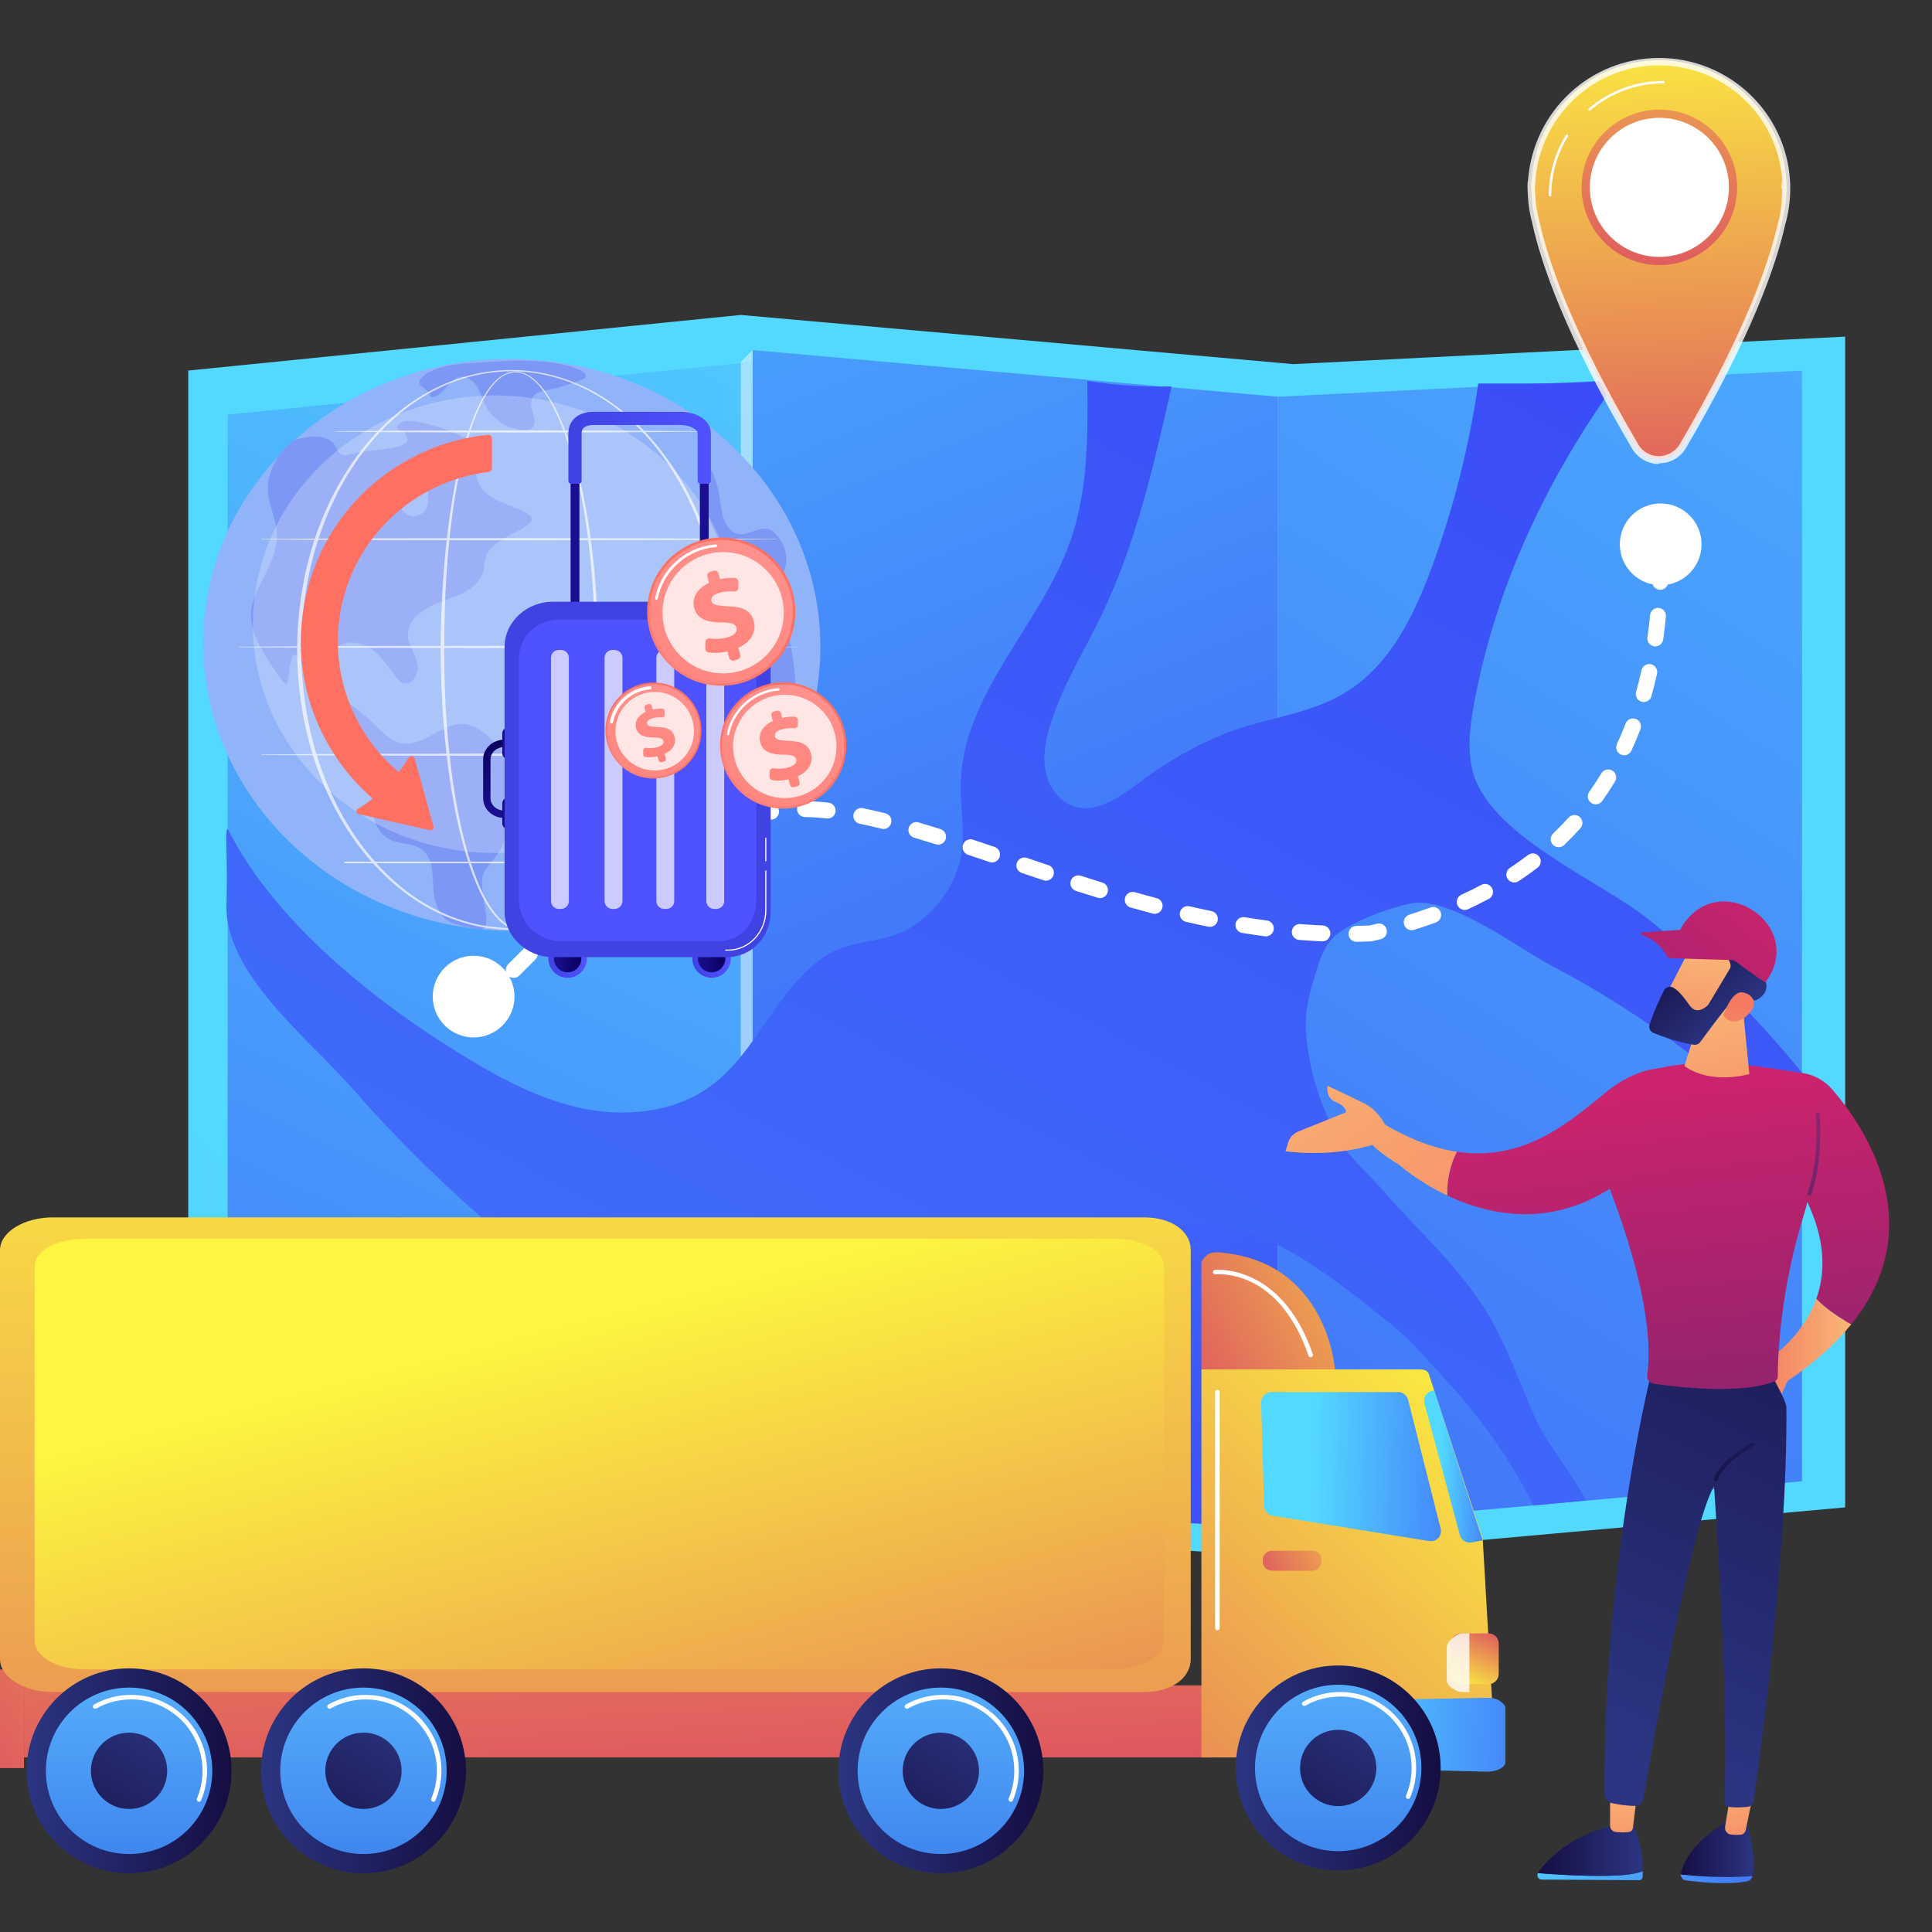 <svg width="200" height="200" viewBox="0 0 200 200" fill="none" xmlns="http://www.w3.org/2000/svg">
<rect x="0" y="0" width="200" height="200" fill="#333333" stroke="none"/>
<path d="M133.884 37.695L76.686 32.603L19.487 38.361V160.845L76.686 157.813L133.884 161.174L191.012 156.043V34.848L133.884 37.695Z" fill="url(#paint0_linear_1081_42031)"/>
<path d="M77.912 156.241L23.566 159.117V42.925L77.912 37.462V156.241Z" fill="url(#paint1_linear_1081_42031)"/>
<path d="M132.261 158.209L77.915 155.02V36.241L132.261 41.072V158.209Z" fill="url(#paint2_linear_1081_42031)"/>
<path d="M186.539 153.342L132.261 158.209V41.072L186.539 38.371V153.342Z" fill="url(#paint3_linear_1081_42031)"/>
<path opacity="0.47" d="M76.684 155.053H77.914V36.241L76.684 37.462V155.053Z" fill="white"/>
<path d="M23.568 85.786C28.223 95.112 38.208 103.215 47.054 108.73C51.08 111.24 55.286 113.621 59.916 114.66C64.545 115.699 69.708 115.239 73.541 112.444C78.524 108.81 80.38 102.178 85.623 98.848C88.296 97.15 91.513 97.75 94.303 95.995C97.048 94.268 99.136 91.387 99.556 88.133C99.864 85.747 99.388 83.33 99.463 80.926C99.751 71.689 107.785 64.659 110.83 55.934C112.661 50.684 112.62 44.992 112.558 39.431C115.441 39.892 118.366 40.084 121.284 40.003C119.466 48.064 117.621 56.205 114.04 63.653C112.232 67.414 109.983 70.994 108.742 74.978C108.229 76.621 107.895 78.382 108.286 80.058C108.678 81.734 109.943 83.296 111.638 83.597C114.645 84.13 117.758 80.967 120.076 79.475C123.052 77.558 126.236 75.932 129.663 74.995C132.986 74.086 136.46 73.434 139.387 71.617C143.922 68.802 146.418 63.66 148.25 58.647C150.49 52.519 152.095 46.16 153.032 39.703C158.572 39.695 162.327 39.774 167.488 39.319C160.275 49.294 154.967 60.369 152.665 72.462C152.219 74.801 151.874 77.223 152.381 79.55C153.883 86.448 165.728 91.15 170.849 95.323C176.581 99.992 181.874 105.308 186.539 111.053V119.639C179.067 111.674 170.35 105.08 160.68 100.013C157.13 98.153 150.007 92.644 145.951 93.545C143.912 93.998 141.932 94.713 140.074 95.668C139.207 96.113 138.349 96.625 137.721 97.37C136.963 98.267 136.602 99.424 136.258 100.547C135.756 102.19 135.25 103.855 135.177 105.571C135.142 106.376 135.204 107.183 135.302 107.983C135.739 111.56 136.908 115.046 138.716 118.164C139.663 119.798 141.637 121.489 142.909 122.956C146.684 127.307 151.128 131.152 154.07 136.105C156.102 139.525 157.338 143.321 158.993 146.921C160.405 149.886 162.658 152.412 164.2 155.323C162.38 155.498 160.56 155.674 158.739 155.849C156.41 151.224 153.43 146.926 149.914 143.122C147.929 140.974 146.251 138.908 143.924 137.029C139.21 133.223 134.312 129.288 128.528 127.25C122.383 125.084 117.432 128.949 112.1 131.809C104.388 135.946 96.034 137.997 87.346 138.588C83.745 138.833 81.754 141.054 78.358 142.066C74.692 143.159 71.257 142.361 68.141 140.203C56.738 132.307 45.86 123.426 36.723 112.947C32.028 107.562 23.231 100.83 23.445 93.626C23.608 88.148 23.212 86.027 23.568 85.786Z" fill="url(#paint4_linear_1081_42031)"/>
<path d="M125.336 174.474H2.485V181.928H125.336V174.474Z" fill="url(#paint5_linear_1081_42031)"/>
<path d="M2.485 172.818H0V183.032H2.485V172.818Z" fill="url(#paint6_linear_1081_42031)"/>
<path d="M123.265 129.408C123.265 127.547 121.411 126.024 118.413 126.024H5.476C2.478 126.024 0 127.547 0 129.408V171.749C0 173.61 2.478 175.164 5.476 175.164H118.413C121.411 175.164 123.265 173.611 123.265 171.749V129.408Z" fill="url(#paint7_linear_1081_42031)"/>
<path d="M120.504 131.114C120.504 129.411 118.159 128.232 115.332 128.232H8.791C5.963 128.232 3.589 129.411 3.589 131.114V169.818C3.589 171.521 5.963 172.818 8.791 172.818H115.332C118.159 172.818 120.504 171.521 120.504 169.818V131.114Z" fill="url(#paint8_linear_1081_42031)"/>
<path d="M153.487 159.258L147.918 142.265C147.778 141.834 147.376 141.76 146.923 141.76C143.036 141.76 125.473 141.76 124.369 141.76V181.928H154.805L153.487 159.258Z" fill="url(#paint9_linear_1081_42031)"/>
<path d="M155.211 176.048C154.911 175.851 154.427 175.745 154.009 175.753L130.622 176.202L130.488 182.83L154.02 183.403C154.874 183.403 155.839 182.991 155.839 182.413V176.798C155.839 176.516 155.51 176.245 155.211 176.048Z" fill="url(#paint10_linear_1081_42031)"/>
<path d="M149.137 158.244L145.772 144.923C145.654 144.458 145.236 144.107 144.758 144.107H131.594C131.311 144.107 131.04 144.248 130.843 144.451C130.646 144.653 130.54 144.941 130.548 145.223L130.864 155.906C130.879 156.407 131.247 156.831 131.743 156.911L147.957 159.532C148.304 159.588 148.657 159.466 148.895 159.207C149.133 158.947 149.224 158.586 149.137 158.244Z" fill="url(#paint11_linear_1081_42031)"/>
<path d="M148.466 143.943L148.294 143.971C148.003 144.019 147.745 144.189 147.585 144.437C147.426 144.685 147.378 144.989 147.455 145.275L151.124 158.918C151.266 159.446 151.79 159.776 152.327 159.675L153.485 159.458L148.466 143.943Z" fill="url(#paint12_linear_1081_42031)"/>
<path d="M130.719 161.482C130.719 160.958 131.144 160.533 131.668 160.533H135.843C136.367 160.533 136.792 160.958 136.792 161.482V161.654C136.792 162.178 136.367 162.603 135.843 162.603H131.668C131.144 162.603 130.719 162.178 130.719 161.654V161.482Z" fill="url(#paint13_linear_1081_42031)"/>
<path d="M126.098 129.645C125.747 129.619 125.217 129.681 124.959 129.921C124.701 130.161 124.369 130.437 124.369 130.79V141.76H138.189C138.189 141.76 137.455 130.473 126.098 129.645Z" fill="url(#paint14_linear_1081_42031)"/>
<path d="M138.529 193.625C144.388 193.625 149.137 188.876 149.137 183.018C149.137 177.159 144.388 172.41 138.529 172.41C132.671 172.41 127.922 177.159 127.922 183.018C127.922 188.876 132.671 193.625 138.529 193.625Z" fill="url(#paint15_linear_1081_42031)"/>
<path d="M138.529 191.632C143.286 191.632 147.143 187.775 147.143 183.018C147.143 178.26 143.286 174.403 138.529 174.403C133.771 174.403 129.914 178.26 129.914 183.018C129.914 187.775 133.771 191.632 138.529 191.632Z" fill="url(#paint16_linear_1081_42031)"/>
<path d="M145.765 186.222C145.735 186.222 145.704 186.216 145.674 186.203C145.554 186.153 145.498 186.015 145.549 185.895C145.934 184.984 146.13 184.016 146.13 183.018C146.13 178.942 142.814 175.626 138.738 175.626C137.473 175.626 136.226 175.951 135.13 176.565C135.017 176.629 134.873 176.588 134.809 176.475C134.746 176.361 134.786 176.218 134.9 176.155C136.066 175.501 137.393 175.156 138.738 175.156C143.073 175.156 146.6 178.683 146.6 183.018C146.6 184.079 146.392 185.109 145.982 186.078C145.944 186.168 145.857 186.222 145.765 186.222Z" fill="white"/>
<path d="M138.532 186.968C140.713 186.968 142.482 185.2 142.482 183.018C142.482 180.836 140.713 179.067 138.532 179.067C136.35 179.067 134.581 180.836 134.581 183.018C134.581 185.2 136.35 186.968 138.532 186.968Z" fill="url(#paint17_linear_1081_42031)"/>
<path d="M37.625 193.921C43.483 193.921 48.233 189.172 48.233 183.314C48.233 177.455 43.483 172.706 37.625 172.706C31.767 172.706 27.018 177.455 27.018 183.314C27.018 189.172 31.767 193.921 37.625 193.921Z" fill="url(#paint18_linear_1081_42031)"/>
<path d="M37.624 191.928C42.382 191.928 46.239 188.071 46.239 183.314C46.239 178.556 42.382 174.699 37.624 174.699C32.867 174.699 29.01 178.556 29.01 183.314C29.01 188.071 32.867 191.928 37.624 191.928Z" fill="url(#paint19_linear_1081_42031)"/>
<path d="M44.861 186.518C44.831 186.518 44.8 186.512 44.77 186.499C44.65 186.449 44.594 186.311 44.645 186.191C45.03 185.28 45.225 184.311 45.225 183.314C45.225 179.238 41.91 175.922 37.834 175.922C36.569 175.922 35.322 176.247 34.225 176.861C34.112 176.925 33.969 176.884 33.905 176.771C33.842 176.657 33.882 176.514 33.995 176.45C35.162 175.797 36.489 175.451 37.834 175.451C42.169 175.451 45.696 178.978 45.696 183.314C45.696 184.375 45.488 185.404 45.078 186.374C45.04 186.464 44.953 186.518 44.861 186.518Z" fill="white"/>
<path d="M37.624 187.264C39.806 187.264 41.574 185.495 41.574 183.314C41.574 181.132 39.806 179.363 37.624 179.363C35.442 179.363 33.673 181.132 33.673 183.314C33.673 185.495 35.442 187.264 37.624 187.264Z" fill="url(#paint20_linear_1081_42031)"/>
<path d="M97.398 193.921C103.256 193.921 108.005 189.172 108.005 183.314C108.005 177.455 103.256 172.706 97.398 172.706C91.539 172.706 86.79 177.455 86.79 183.314C86.79 189.172 91.539 193.921 97.398 193.921Z" fill="url(#paint21_linear_1081_42031)"/>
<path d="M97.397 191.928C102.155 191.928 106.011 188.071 106.011 183.314C106.011 178.556 102.155 174.699 97.397 174.699C92.639 174.699 88.782 178.556 88.782 183.314C88.782 188.071 92.639 191.928 97.397 191.928Z" fill="url(#paint22_linear_1081_42031)"/>
<path d="M104.634 186.518C104.603 186.518 104.572 186.512 104.542 186.499C104.422 186.448 104.366 186.31 104.417 186.191C104.803 185.279 104.998 184.311 104.998 183.313C104.998 179.238 101.682 175.922 97.606 175.922C96.341 175.922 95.094 176.246 93.998 176.861C93.885 176.924 93.741 176.884 93.678 176.77C93.614 176.657 93.655 176.514 93.768 176.45C94.934 175.797 96.261 175.451 97.606 175.451C101.941 175.451 105.468 178.978 105.468 183.313C105.468 184.375 105.261 185.404 104.85 186.374C104.813 186.464 104.725 186.518 104.634 186.518Z" fill="white"/>
<path d="M97.396 187.264C99.578 187.264 101.347 185.496 101.347 183.314C101.347 181.132 99.578 179.363 97.396 179.363C95.214 179.363 93.445 181.132 93.445 183.314C93.445 185.496 95.214 187.264 97.396 187.264Z" fill="url(#paint23_linear_1081_42031)"/>
<path d="M13.363 193.921C19.222 193.921 23.971 189.172 23.971 183.314C23.971 177.455 19.222 172.706 13.363 172.706C7.505 172.706 2.756 177.455 2.756 183.314C2.756 189.172 7.505 193.921 13.363 193.921Z" fill="url(#paint24_linear_1081_42031)"/>
<path d="M13.363 191.928C18.12 191.928 21.977 188.071 21.977 183.314C21.977 178.556 18.12 174.699 13.363 174.699C8.605 174.699 4.748 178.556 4.748 183.314C4.748 188.071 8.605 191.928 13.363 191.928Z" fill="url(#paint25_linear_1081_42031)"/>
<path d="M20.599 186.518C20.569 186.518 20.538 186.512 20.508 186.499C20.388 186.448 20.332 186.31 20.383 186.191C20.768 185.28 20.964 184.311 20.964 183.313C20.964 179.238 17.648 175.922 13.572 175.922C12.307 175.922 11.06 176.246 9.964 176.861C9.851 176.924 9.707 176.884 9.643 176.77C9.58 176.657 9.62 176.514 9.734 176.45C10.9 175.797 12.227 175.451 13.572 175.451C17.907 175.451 21.434 178.978 21.434 183.313C21.434 184.375 21.226 185.405 20.816 186.374C20.778 186.464 20.691 186.518 20.599 186.518Z" fill="white"/>
<path d="M13.361 187.264C15.543 187.264 17.311 185.495 17.311 183.314C17.311 181.132 15.543 179.363 13.361 179.363C11.179 179.363 9.41 181.132 9.41 183.314C9.41 185.495 11.179 187.264 13.361 187.264Z" fill="url(#paint26_linear_1081_42031)"/>
<path d="M150.179 170.138C150.179 169.56 150.648 169.091 151.226 169.091H154.101C154.679 169.091 155.148 169.56 155.148 170.138V173.289C155.148 173.867 154.679 174.336 154.101 174.336H151.226C150.648 174.336 150.179 173.867 150.179 173.289V170.138Z" fill="url(#paint27_linear_1081_42031)"/>
<path opacity="0.8" d="M152.112 169.091V175.164H151.367C150.789 175.164 149.766 174.55 149.766 173.972V170.527C149.766 169.95 150.789 169.091 151.367 169.091H152.112Z" fill="white"/>
<path d="M126.026 168.774C125.896 168.774 125.791 168.669 125.791 168.538V144.106C125.791 143.976 125.896 143.871 126.026 143.871C126.156 143.871 126.262 143.976 126.262 144.106V168.538C126.262 168.669 126.156 168.774 126.026 168.774Z" fill="white"/>
<path d="M135.683 140.505C135.586 140.505 135.495 140.444 135.461 140.346C132.334 131.286 126.084 131.901 125.82 131.931C125.69 131.948 125.574 131.854 125.559 131.725C125.544 131.596 125.636 131.479 125.765 131.464C125.833 131.455 132.651 130.759 135.906 140.193C135.948 140.316 135.883 140.45 135.76 140.492C135.735 140.501 135.709 140.505 135.683 140.505Z" fill="white"/>
<path d="M188.028 134.442C189.059 135.543 190.578 136.495 191.647 137.088C190.051 139.061 187.891 141.037 185.031 142.971L184.213 144.808L181.591 141.665C181.591 141.665 186.296 139.324 188.028 134.442Z" fill="url(#paint28_linear_1081_42031)"/>
<path d="M173.995 194.048C173.994 193.992 173.998 193.935 174.013 193.878C174.862 190.511 179.077 188.413 179.077 188.413L180.748 188.544C181.708 191.512 181.585 193.332 181.43 194.143C181.426 194.166 181.419 194.187 181.413 194.209C180.035 194.332 177.199 194.413 173.995 194.048Z" fill="url(#paint29_linear_1081_42031)"/>
<path d="M181.413 194.209C181.339 194.48 181.139 194.691 180.883 194.744C178.923 195.157 175.807 194.825 174.499 194.654C174.211 194.616 174 194.349 173.995 194.048C177.199 194.413 180.035 194.332 181.413 194.209Z" fill="url(#paint30_linear_1081_42031)"/>
<path d="M181.419 186.056L180.712 189.462C180.66 189.711 180.468 189.898 180.236 189.92C179.951 189.947 179.547 189.963 179.14 189.903C178.775 189.849 178.52 189.478 178.585 189.08L179.077 186.056H181.419V186.056Z" fill="url(#paint31_linear_1081_42031)"/>
<path d="M166.763 194.175C168.607 194.123 169.562 193.906 170.055 193.705C170.056 193.888 170.055 194.075 170.049 194.268C170.043 194.475 169.89 194.64 169.701 194.638L159.572 194.573C159.249 194.571 159.06 194.196 159.2 193.9C160.528 194.009 163.911 194.255 166.763 194.175Z" fill="url(#paint32_linear_1081_42031)"/>
<path d="M159.199 193.9C159.211 193.874 159.222 193.847 159.239 193.823C160.134 192.573 162.412 190.084 166.914 189.005L169.074 188.937C169.074 188.937 170.036 190.608 170.054 193.704C169.561 193.906 168.607 194.123 166.762 194.175C163.91 194.255 160.527 194.009 159.199 193.9Z" fill="url(#paint33_linear_1081_42031)"/>
<path d="M169.474 185.663C169.45 185.824 169.154 188.271 169.039 189.22C169.012 189.445 168.848 189.62 168.643 189.644C168.275 189.688 167.68 189.728 167.159 189.622C166.878 189.564 166.675 189.294 166.675 188.98V185.14L169.474 185.663Z" fill="url(#paint34_linear_1081_42031)"/>
<path d="M171.207 141.01C171.207 141.01 165.998 160.807 166.092 185.72C166.094 186.174 166.413 186.566 166.857 186.66C167.512 186.798 168.475 186.962 169.272 186.939C169.698 186.927 170.053 186.612 170.125 186.192C170.855 181.909 175.047 157.778 177.435 153.86C177.435 153.86 179.006 175.352 178.504 186.503C178.492 186.78 178.695 187.02 178.97 187.052C179.389 187.1 180.058 187.137 180.909 187.047C181.232 187.012 181.493 186.768 181.539 186.446C182.06 182.821 185.054 161.243 184.927 145.698C184.92 144.822 182.609 141.01 182.609 141.01H171.207Z" fill="url(#paint35_linear_1081_42031)"/>
<path d="M163.962 117.051C164.807 115.991 165.548 114.855 166.167 113.685C167.033 112.05 166.237 114.743 166.473 112.897C172.953 108.221 182.71 110.588 186.485 111.063C187.722 111.219 188.854 111.829 189.67 112.773C192.904 116.516 200.001 126.763 191.647 137.088C190.578 136.495 189.059 135.543 188.028 134.442C188.952 131.837 189.028 128.508 187.091 124.425C187.025 124.749 186.943 125.069 186.843 125.385C184.174 133.841 184.031 140.879 184.037 142.501C184.038 142.721 183.906 142.919 183.702 143.001C180.188 144.409 173.425 143.571 171.155 143.233C170.739 143.171 170.459 142.783 170.516 142.367C171.631 134.295 165.912 121.016 164.402 117.69C164.294 117.451 164.143 117.235 163.962 117.051Z" fill="url(#paint36_linear_1081_42031)"/>
<path d="M180.413 104.267L181.09 111.184C181.09 111.184 177.199 112.357 174.368 110.359L176.358 104.072L180.413 104.267Z" fill="url(#paint37_linear_1081_42031)"/>
<path d="M175.894 96.382C175.8 96.47 171.941 104.049 171.941 104.049L176.315 106.16L181.04 99.521C181.04 99.521 177.462 94.906 175.894 96.382Z" fill="url(#paint38_linear_1081_42031)"/>
<path d="M179.106 99.704C179.184 99.906 179.165 100.132 179.053 100.317L176.872 103.954C176.838 104.009 176.799 104.059 176.752 104.103C176.492 104.345 175.604 105.048 174.917 104.09C174.331 103.275 173.782 102.533 173.193 102.227C172.85 102.048 172.427 102.191 172.252 102.537C171.893 103.249 171.196 104.701 170.759 106.079C170.649 106.424 170.828 106.794 171.163 106.93C172.049 107.289 173.799 107.938 175.353 108.152C175.608 108.188 175.861 108.08 176.013 107.872C176.681 106.956 178.564 104.398 179.207 103.757C179.805 103.162 180.907 103.387 181.404 103.529C181.592 103.584 181.793 103.557 181.961 103.456C182.465 103.153 183.345 102.397 182.54 101.117C182.34 100.799 182.442 100.375 182.756 100.168C183.319 99.798 183.929 99.103 183.348 97.978C182.759 96.84 181.707 96.737 180.991 96.825C180.674 96.864 180.352 96.697 180.231 96.402C180.177 96.271 180.07 96.159 179.871 96.118C179.495 96.042 179.249 95.699 179.323 95.323C179.449 94.679 179.417 95.146 178.388 94.58C176.501 93.543 175.248 94.663 174.828 96.09C174.408 97.518 176.054 97.792 177.381 97.96C178.356 98.084 178.89 99.148 179.106 99.704Z" fill="url(#paint39_linear_1081_42031)"/>
<path d="M178.388 105.093C178.388 105.093 179.227 102.637 180.301 102.728C181.376 102.818 182.221 103.888 180.89 105.091C179.234 106.587 178.388 105.093 178.388 105.093Z" fill="url(#paint40_linear_1081_42031)"/>
<path d="M173.824 96.411C177.56 89.356 187.241 95.765 182.735 101.709C179.385 99.481 175.6 96.17 173.824 96.411Z" fill="url(#paint41_linear_1081_42031)"/>
<path d="M179.66 99.4L172.952 99.192C172.782 99.187 172.627 99.093 172.544 98.944C171.943 97.859 171.064 97.167 169.965 96.788C169.825 96.74 169.854 96.534 170.001 96.525L174.113 96.245C174.118 96.245 174.122 96.245 174.127 96.245C176.176 96.403 177.991 97.636 179.721 99.251C179.779 99.305 179.739 99.402 179.66 99.4Z" fill="url(#paint42_linear_1081_42031)"/>
<path d="M187.443 123.793C188.859 119.918 188.346 115.238 188.34 115.192L187.95 115.236C187.955 115.282 188.458 119.872 187.074 123.658L187.443 123.793Z" fill="url(#paint43_linear_1081_42031)"/>
<path d="M177.626 153.356C177.714 153.356 177.793 153.297 177.816 153.209C178.248 151.543 181.483 149.712 181.516 149.693C181.61 149.64 181.644 149.521 181.591 149.426C181.538 149.331 181.419 149.298 181.323 149.351C181.184 149.429 177.91 151.282 177.436 153.11C177.409 153.215 177.472 153.322 177.577 153.35C177.593 153.354 177.61 153.356 177.626 153.356Z" fill="url(#paint44_linear_1081_42031)"/>
<path d="M150.81 119.227C158.139 120.327 162.915 115.702 166.475 112.897C171.174 109.194 174.831 110.996 174.831 110.996L169.819 120.56C162.335 127.617 154.662 126.05 149.824 123.763C149.75 121.916 150.243 120.37 150.81 119.227Z" fill="url(#paint45_linear_1081_42031)"/>
<path d="M140.51 114.855L142.941 116.162C145.856 117.937 148.464 118.875 150.811 119.227C150.244 120.369 149.751 121.916 149.825 123.763C146.745 122.307 144.815 120.56 144.815 120.56C139.309 117.277 140.51 114.855 140.51 114.855Z" fill="url(#paint46_linear_1081_42031)"/>
<path d="M133.349 118.279C133.506 117.758 133.892 117.336 134.397 117.133L139.329 115.149C139.329 115.149 139.404 114.517 138.287 114.087C137.17 113.657 137.432 112.406 137.432 112.406C137.432 112.406 138.957 113.102 141.19 114.206C142.468 114.837 143.184 115.951 143.564 116.79L142.294 118.46C139.255 119.373 136.178 119.548 133.076 119.186L133.349 118.279Z" fill="url(#paint47_linear_1081_42031)"/>
<path d="M48.441 75.218C57.567 75.218 64.965 67.82 64.965 58.694C64.965 49.568 57.567 42.17 48.441 42.17C39.315 42.17 31.917 49.568 31.917 58.694C31.917 67.82 39.315 75.218 48.441 75.218Z" fill="url(#paint48_linear_1081_42031)"/>
<path d="M64.937 57.808H48.443H31.919C31.919 57.808 30.603 66.98 45.351 92.101C45.994 93.197 47.17 93.852 48.441 93.853C49.712 93.853 50.889 93.209 51.533 92.113C66.279 66.99 64.937 57.808 64.937 57.808Z" fill="url(#paint49_linear_1081_42031)"/>
<path opacity="0.8" d="M48.44 94.389V94.481H48.445C47.006 94.481 45.664 93.69 44.941 92.459C36.321 77.775 33.162 68.49 32.03 63.295C31.708 62.1 31.523 60.928 31.464 59.727C31.364 58.498 31.441 57.98 31.45 57.926L31.493 57.661C32.159 48.785 39.546 41.877 48.447 41.877C57.465 41.877 64.919 48.883 65.423 57.83C65.435 57.947 65.46 58.244 65.45 58.741L65.451 58.802C65.451 60.425 65.221 62.032 64.769 63.58C63.599 68.771 60.421 77.964 51.947 92.4C51.22 93.64 49.926 94.389 48.44 94.389ZM32.374 58.551C32.37 58.799 32.377 59.153 32.421 59.686L32.422 59.684C32.477 60.822 32.653 61.918 32.96 63.052L32.965 63.071C34.08 68.196 37.206 77.364 45.769 91.95C46.32 92.889 47.342 93.471 48.441 93.472L48.44 93.951V93.471C49.431 93.471 50.564 92.883 51.12 91.936C59.539 77.592 62.682 68.476 63.835 63.354L63.843 63.325C64.273 61.86 64.395 60.339 64.395 58.802L64.298 58.734V58.729C64.298 58.251 64.379 57.992 64.372 57.924L64.417 57.896C63.948 49.451 56.936 42.836 48.423 42.836C39.926 42.836 32.903 49.545 32.418 58.064L32.404 58.551H32.374V58.551Z" fill="white"/>
<path d="M55.244 65.387C58.97 61.661 58.97 55.62 55.244 51.894C51.518 48.168 45.477 48.168 41.751 51.894C38.024 55.62 38.024 61.661 41.751 65.387C45.477 69.113 51.518 69.113 55.244 65.387Z" fill="white"/>
<path d="M48.499 68.715C42.944 68.715 38.425 64.196 38.425 58.641C38.425 53.086 42.944 48.566 48.499 48.566C54.054 48.566 58.573 53.086 58.573 58.641C58.573 64.196 54.054 68.715 48.499 68.715ZM48.499 49.633C43.532 49.633 39.491 53.674 39.491 58.641C39.491 63.608 43.532 67.649 48.499 67.649C53.466 67.649 57.507 63.608 57.507 58.641C57.507 53.674 53.466 49.633 48.499 49.633Z" fill="url(#paint50_linear_1081_42031)"/>
<path d="M39.448 48.707C39.403 48.707 39.358 48.688 39.327 48.651C39.269 48.584 39.277 48.483 39.344 48.426C42.024 46.124 45.449 44.856 48.987 44.856C49.075 44.856 49.147 44.928 49.147 45.016C49.147 45.104 49.075 45.176 48.987 45.176C45.525 45.176 42.175 46.416 39.552 48.668C39.522 48.694 39.485 48.707 39.448 48.707Z" fill="white"/>
<path d="M34.338 59.823C34.249 59.823 34.178 59.752 34.178 59.663C34.178 56.9 34.944 54.205 36.393 51.869C36.44 51.794 36.538 51.77 36.613 51.817C36.688 51.864 36.711 51.962 36.665 52.037C35.247 54.323 34.498 56.96 34.498 59.663C34.498 59.752 34.426 59.823 34.338 59.823Z" fill="white"/>
<path d="M49.029 107.396C51.365 107.396 53.259 105.503 53.259 103.167C53.259 100.831 51.365 98.937 49.029 98.937C46.693 98.937 44.8 100.831 44.8 103.167C44.8 105.503 46.693 107.396 49.029 107.396Z" fill="white"/>
<path d="M171.739 32.641C179.031 32.641 184.943 26.73 184.943 19.437C184.943 12.145 179.031 6.233 171.739 6.233C164.447 6.233 158.535 12.145 158.535 19.437C158.535 26.73 164.447 32.641 171.739 32.641Z" fill="url(#paint51_linear_1081_42031)"/>
<path d="M184.918 18.729H171.738H158.534C158.534 18.729 157.483 26.058 169.267 46.132C169.781 47.008 170.721 47.531 171.736 47.532C172.752 47.532 173.693 47.017 174.207 46.142C185.99 26.066 184.918 18.729 184.918 18.729Z" fill="url(#paint52_linear_1081_42031)"/>
<path opacity="0.8" d="M171.732 47.96V48.034H171.736C170.587 48.034 169.514 47.402 168.937 46.418C162.048 34.685 159.524 27.265 158.62 23.114C158.362 22.159 158.214 21.223 158.168 20.263C158.088 19.281 158.149 18.867 158.156 18.824L158.191 18.613C158.723 11.52 164.626 6 171.738 6C178.944 6 184.9 11.598 185.303 18.747C185.313 18.841 185.332 19.078 185.325 19.475L185.325 19.524C185.325 20.821 185.142 22.105 184.781 23.342C183.846 27.49 181.306 34.836 174.535 46.372C173.954 47.362 172.92 47.96 171.732 47.96ZM158.895 19.324C158.891 19.522 158.897 19.804 158.932 20.23L158.933 20.229C158.977 21.138 159.117 22.014 159.363 22.92L159.367 22.935C160.258 27.03 162.756 34.356 169.598 46.011C170.038 46.762 170.855 47.227 171.734 47.228L171.732 47.61V47.227C172.524 47.227 173.43 46.757 173.874 46C180.601 34.538 183.113 27.254 184.034 23.162L184.041 23.138C184.384 21.968 184.482 20.752 184.482 19.524L184.405 19.47V19.465C184.405 19.083 184.469 18.877 184.463 18.822L184.5 18.8C184.125 12.052 178.522 6.766 171.719 6.766C164.929 6.766 159.317 12.127 158.93 18.934L158.919 19.324H158.895V19.324Z" fill="white"/>
<path d="M177.169 24.787C180.147 21.809 180.147 16.982 177.169 14.005C174.192 11.027 169.365 11.027 166.387 14.005C163.41 16.982 163.41 21.809 166.387 24.787C169.365 27.764 174.192 27.764 177.169 24.787Z" fill="white"/>
<path d="M171.779 27.445C167.34 27.445 163.729 23.834 163.729 19.395C163.729 14.956 167.34 11.345 171.779 11.345C176.218 11.345 179.829 14.956 179.829 19.395C179.829 23.834 176.218 27.445 171.779 27.445ZM171.779 12.197C167.81 12.197 164.581 15.426 164.581 19.395C164.581 23.364 167.81 26.593 171.779 26.593C175.748 26.593 178.977 23.364 178.977 19.395C178.977 15.426 175.748 12.197 171.779 12.197Z" fill="url(#paint53_linear_1081_42031)"/>
<path d="M164.547 11.457C164.511 11.457 164.475 11.442 164.45 11.412C164.404 11.359 164.41 11.278 164.464 11.232C166.605 9.393 169.342 8.38 172.169 8.38C172.239 8.38 172.297 8.437 172.297 8.508C172.297 8.578 172.239 8.635 172.169 8.635C169.403 8.635 166.725 9.626 164.63 11.426C164.606 11.447 164.576 11.457 164.547 11.457Z" fill="white"/>
<path d="M160.462 20.34C160.391 20.34 160.334 20.283 160.334 20.212C160.334 18.004 160.946 15.851 162.104 13.984C162.141 13.924 162.22 13.905 162.28 13.942C162.34 13.98 162.358 14.058 162.321 14.118C161.188 15.945 160.59 18.052 160.59 20.212C160.59 20.283 160.532 20.34 160.462 20.34Z" fill="white"/>
<path d="M171.913 60.578C174.249 60.578 176.143 58.684 176.143 56.348C176.143 54.012 174.249 52.119 171.913 52.119C169.577 52.119 167.684 54.012 167.684 56.348C167.684 58.684 169.577 60.578 171.913 60.578Z" fill="white"/>
<path d="M49.142 105.508C48.944 105.508 48.745 105.437 48.587 105.292C48.251 104.984 48.228 104.464 48.536 104.128C49.069 103.546 49.604 102.968 50.14 102.395C50.451 102.063 50.972 102.046 51.304 102.357C51.636 102.667 51.653 103.189 51.343 103.52C50.81 104.089 50.279 104.663 49.75 105.241C49.587 105.418 49.365 105.508 49.142 105.508ZM53.182 101.228C52.974 101.228 52.766 101.15 52.606 100.993C52.281 100.675 52.275 100.154 52.593 99.829C53.16 99.25 53.723 98.685 54.267 98.151C54.591 97.833 55.112 97.837 55.431 98.162C55.75 98.486 55.745 99.007 55.421 99.326C54.885 99.853 54.33 100.409 53.77 100.981C53.609 101.146 53.395 101.228 53.182 101.228ZM140.42 97.497C139.972 97.497 139.604 97.137 139.597 96.688C139.589 96.233 139.952 95.858 140.407 95.85C140.858 95.843 141.313 95.83 141.761 95.811C142.026 95.75 142.29 95.687 142.55 95.622C142.992 95.514 143.438 95.783 143.547 96.225C143.656 96.666 143.386 97.113 142.944 97.222C142.652 97.294 142.356 97.364 142.057 97.433L141.983 97.451L141.907 97.454C141.421 97.474 140.925 97.489 140.434 97.497C140.429 97.497 140.425 97.497 140.42 97.497ZM136.893 97.448C136.881 97.448 136.869 97.448 136.857 97.448C136.075 97.414 135.276 97.364 134.483 97.301C134.029 97.264 133.691 96.867 133.728 96.414C133.764 95.961 134.162 95.62 134.614 95.659C135.388 95.721 136.166 95.769 136.928 95.802C137.382 95.822 137.735 96.206 137.715 96.661C137.696 97.103 137.331 97.448 136.893 97.448ZM57.404 97.133C57.181 97.133 56.959 97.043 56.796 96.865C56.489 96.529 56.513 96.008 56.849 95.701C57.448 95.155 58.047 94.624 58.629 94.125C58.974 93.828 59.494 93.868 59.79 94.213C60.086 94.558 60.047 95.078 59.702 95.374C59.132 95.863 58.546 96.382 57.959 96.918C57.801 97.062 57.603 97.133 57.404 97.133ZM131.042 96.93C131.007 96.93 130.971 96.928 130.934 96.924C130.168 96.823 129.378 96.707 128.585 96.577C128.136 96.504 127.831 96.081 127.904 95.632C127.977 95.183 128.4 94.879 128.849 94.952C129.626 95.079 130.399 95.192 131.148 95.29C131.599 95.35 131.917 95.763 131.858 96.214C131.804 96.629 131.45 96.93 131.042 96.93ZM146.142 96.297C145.792 96.297 145.467 96.072 145.356 95.721C145.22 95.287 145.461 94.824 145.894 94.688C146.635 94.454 147.371 94.203 148.082 93.942C148.509 93.785 148.982 94.004 149.139 94.431C149.296 94.858 149.077 95.331 148.65 95.488C147.915 95.758 147.155 96.017 146.389 96.258C146.307 96.284 146.224 96.297 146.142 96.297ZM125.249 95.948C125.194 95.948 125.138 95.943 125.082 95.931C124.328 95.777 123.549 95.607 122.767 95.426C122.324 95.324 122.048 94.882 122.15 94.439C122.253 93.995 122.694 93.719 123.138 93.821C123.907 93.999 124.672 94.166 125.414 94.318C125.859 94.41 126.146 94.845 126.055 95.29C125.974 95.68 125.631 95.948 125.249 95.948ZM119.529 94.598C119.46 94.598 119.389 94.589 119.318 94.57C118.578 94.375 117.81 94.164 117.034 93.944C116.597 93.82 116.343 93.364 116.467 92.927C116.591 92.49 117.047 92.236 117.484 92.36C118.25 92.577 119.009 92.785 119.739 92.978C120.179 93.094 120.441 93.545 120.325 93.984C120.227 94.354 119.894 94.598 119.529 94.598ZM151.625 94.196C151.313 94.196 151.015 94.018 150.876 93.717C150.686 93.303 150.867 92.814 151.28 92.624C151.983 92.301 152.677 91.957 153.343 91.603C153.745 91.389 154.243 91.541 154.457 91.943C154.671 92.344 154.518 92.843 154.117 93.057C153.423 93.426 152.7 93.784 151.969 94.121C151.857 94.172 151.74 94.196 151.625 94.196ZM61.903 93.346C61.656 93.346 61.411 93.235 61.249 93.023C60.972 92.663 61.04 92.146 61.401 91.869C62.041 91.377 62.689 90.902 63.325 90.455C63.698 90.195 64.211 90.284 64.472 90.657C64.734 91.029 64.643 91.543 64.271 91.804C63.654 92.237 63.025 92.698 62.404 93.175C62.254 93.29 62.078 93.346 61.903 93.346ZM113.875 92.972C113.794 92.972 113.713 92.96 113.632 92.935C112.875 92.702 112.124 92.466 111.378 92.227C110.945 92.088 110.706 91.624 110.845 91.191C110.984 90.758 111.448 90.519 111.881 90.658C112.62 90.895 113.366 91.13 114.117 91.362C114.552 91.496 114.795 91.956 114.661 92.391C114.552 92.745 114.227 92.972 113.875 92.972ZM156.76 91.353C156.493 91.353 156.231 91.224 156.072 90.984C155.821 90.605 155.926 90.094 156.305 89.843C156.945 89.419 157.574 88.972 158.173 88.514C158.534 88.238 159.051 88.306 159.327 88.667C159.603 89.028 159.535 89.545 159.174 89.822C158.545 90.303 157.885 90.772 157.213 91.217C157.074 91.309 156.916 91.353 156.76 91.353ZM108.274 91.166C108.188 91.166 108.1 91.152 108.013 91.124C107.262 90.873 106.517 90.622 105.779 90.372C105.348 90.226 105.117 89.758 105.263 89.328C105.409 88.897 105.877 88.666 106.307 88.812C107.043 89.061 107.786 89.311 108.535 89.561C108.966 89.705 109.199 90.172 109.055 90.603C108.94 90.948 108.619 91.166 108.274 91.166ZM66.764 90.037C66.482 90.037 66.208 89.893 66.054 89.632C65.823 89.241 65.952 88.736 66.344 88.505C67.042 88.091 67.749 87.701 68.446 87.343C68.85 87.135 69.347 87.294 69.555 87.699C69.762 88.103 69.603 88.6 69.198 88.808C68.531 89.151 67.852 89.526 67.182 89.922C67.05 90 66.906 90.037 66.764 90.037ZM102.7 89.281C102.613 89.281 102.524 89.267 102.436 89.237C101.685 88.983 100.943 88.732 100.209 88.488C99.777 88.344 99.544 87.877 99.688 87.446C99.832 87.015 100.298 86.782 100.729 86.925C101.466 87.171 102.211 87.422 102.964 87.677C103.395 87.823 103.626 88.29 103.48 88.721C103.364 89.064 103.043 89.281 102.7 89.281ZM161.351 87.702C161.134 87.702 160.918 87.616 160.756 87.447C160.442 87.118 160.454 86.597 160.782 86.283C161.334 85.756 161.87 85.204 162.376 84.642C162.68 84.303 163.201 84.276 163.539 84.58C163.877 84.884 163.904 85.405 163.6 85.743C163.066 86.336 162.501 86.918 161.92 87.474C161.76 87.626 161.556 87.702 161.351 87.702ZM72.035 87.444C71.706 87.444 71.396 87.245 71.269 86.921C71.102 86.497 71.311 86.019 71.734 85.853C72.487 85.558 73.253 85.29 74.011 85.056C74.446 84.921 74.906 85.165 75.041 85.6C75.175 86.034 74.931 86.496 74.497 86.629C73.778 86.852 73.05 87.106 72.336 87.387C72.237 87.425 72.135 87.444 72.035 87.444ZM97.112 87.438C97.03 87.438 96.946 87.425 96.864 87.399C96.068 87.148 95.337 86.924 94.628 86.715C94.192 86.587 93.942 86.129 94.071 85.692C94.2 85.256 94.658 85.007 95.094 85.136C95.812 85.348 96.554 85.575 97.359 85.829C97.793 85.966 98.034 86.428 97.897 86.862C97.786 87.213 97.462 87.438 97.112 87.438ZM91.457 85.816C91.391 85.816 91.324 85.808 91.257 85.791C90.473 85.595 89.712 85.421 88.997 85.275C88.551 85.183 88.264 84.748 88.356 84.302C88.447 83.857 88.882 83.569 89.328 83.661C90.066 83.813 90.849 83.992 91.656 84.193C92.097 84.303 92.365 84.75 92.255 85.191C92.162 85.566 91.826 85.816 91.457 85.816ZM77.556 85.465C77.224 85.465 76.911 85.262 76.786 84.933C76.625 84.507 76.839 84.032 77.264 83.871C78.018 83.585 78.828 83.362 79.672 83.207C80.12 83.125 80.549 83.422 80.631 83.869C80.712 84.316 80.416 84.746 79.969 84.827C79.223 84.964 78.509 85.16 77.848 85.411C77.752 85.447 77.653 85.465 77.556 85.465ZM85.681 84.732C85.65 84.732 85.62 84.731 85.59 84.727C84.801 84.641 84.037 84.59 83.319 84.577C82.865 84.569 82.502 84.194 82.511 83.739C82.519 83.29 82.886 82.931 83.334 82.931C83.339 82.931 83.344 82.931 83.349 82.931C84.116 82.944 84.931 82.998 85.769 83.09C86.222 83.14 86.548 83.547 86.498 83.999C86.452 84.42 86.095 84.732 85.681 84.732ZM165.191 83.266C165.026 83.266 164.859 83.216 164.714 83.113C164.344 82.849 164.257 82.335 164.52 81.965C164.959 81.348 165.382 80.704 165.775 80.051C166.01 79.662 166.516 79.537 166.906 79.771C167.295 80.007 167.42 80.513 167.185 80.902C166.77 81.59 166.325 82.268 165.862 82.919C165.702 83.145 165.448 83.266 165.191 83.266ZM168.134 78.186C168.018 78.186 167.9 78.162 167.788 78.11C167.375 77.918 167.196 77.428 167.388 77.016C167.705 76.332 168.007 75.621 168.283 74.901C168.447 74.477 168.923 74.266 169.347 74.429C169.772 74.592 169.984 75.068 169.82 75.493C169.53 76.246 169.215 76.992 168.881 77.71C168.742 78.01 168.445 78.186 168.134 78.186ZM170.16 72.672C170.087 72.672 170.012 72.662 169.937 72.641C169.5 72.518 169.244 72.063 169.367 71.625C169.571 70.898 169.76 70.145 169.927 69.388C170.025 68.944 170.464 68.664 170.908 68.761C171.352 68.859 171.633 69.299 171.535 69.743C171.361 70.531 171.165 71.314 170.953 72.071C170.851 72.434 170.52 72.672 170.16 72.672ZM171.358 66.915C171.32 66.915 171.281 66.913 171.241 66.907C170.791 66.843 170.478 66.426 170.542 65.976C170.648 65.228 170.74 64.454 170.816 63.675C170.86 63.223 171.261 62.89 171.715 62.935C172.168 62.979 172.499 63.382 172.455 63.834C172.377 64.637 172.282 65.436 172.172 66.208C172.114 66.619 171.762 66.915 171.358 66.915ZM171.87 61.056C171.86 61.056 171.849 61.055 171.839 61.055C171.384 61.038 171.03 60.655 171.047 60.201C171.075 59.446 171.092 58.663 171.095 57.874C171.097 57.421 171.465 57.054 171.918 57.054C171.92 57.054 171.921 57.054 171.922 57.054C172.377 57.056 172.744 57.427 172.742 57.882C172.738 58.689 172.722 59.49 172.693 60.263C172.676 60.707 172.311 61.056 171.87 61.056Z" fill="white"/>
<path d="M84.9 68.162C85.617 51.83 71.908 37.961 54.278 37.187C36.649 36.412 21.775 49.024 21.058 65.357C20.34 81.689 34.05 95.558 51.679 96.332C69.309 97.107 84.182 84.495 84.9 68.162Z" fill="#91B3FA"/>
<path d="M28.874 47.143C28.173 48.269 27.632 49.537 27.734 50.86C27.851 52.391 28.627 53.825 28.666 55.361C28.734 57.965 26.723 60.145 26.096 62.673C25.395 65.499 28.038 68.719 29.091 70.296C30.144 71.874 29.691 69.016 30.33 67.902C30.968 66.788 32.345 72.591 34.496 73.864C35.649 74.547 37.003 75.002 37.833 76.055C39.043 77.591 38.708 79.777 38.526 81.725C38.344 83.672 38.617 86.045 40.37 86.911C41.403 87.42 42.715 87.248 43.647 87.924C45.284 89.113 44.502 91.703 45.15 93.619C45.855 95.702 47.254 95.729 49.417 96.171C51.581 96.612 49.145 91.86 50.158 90.198C50.691 89.325 51.504 88.631 51.924 87.698C52.507 86.405 52.343 84.677 53.473 83.82C54.32 83.178 55.499 83.352 56.562 83.342C57.626 83.333 58.919 82.872 59.039 81.815C59.146 80.878 58.208 80.13 57.29 79.913C56.372 79.696 55.394 79.8 54.492 79.522C51.913 78.728 50.71 75.119 48.017 74.95C45.715 74.806 43.787 77.39 41.525 76.939C40.264 76.687 39.401 75.57 38.465 74.689C37.263 73.556 35.77 72.706 34.816 71.358C33.861 70.01 33.699 67.855 35.057 66.915C36.065 66.217 37.499 66.5 38.495 67.216C39.492 67.932 40.171 68.994 40.903 69.978C41.129 70.283 41.385 70.598 41.746 70.711C42.72 71.016 43.43 69.647 43.197 68.654C42.964 67.661 42.263 66.787 42.23 65.768C42.172 63.972 44.106 62.832 45.803 62.24C47.5 61.648 49.501 60.942 49.999 59.216C50.176 58.606 50.13 57.935 50.398 57.36C51.29 55.454 55.993 54.502 54.869 53.397C53.745 52.292 50.176 52.052 49.481 49.826C49.233 49.03 48.976 47.976 48.145 47.899C46.791 47.774 46.019 49.45 44.883 49.737C44.344 49.874 44.292 50.789 44.313 51.915C44.329 52.733 43.679 53.408 42.861 53.423C42.044 53.438 41.369 52.789 41.353 51.971C41.348 51.668 41.401 51.361 41.526 51.056C41.744 50.52 42.159 50.091 42.578 49.691C44.325 48.024 49.536 46.191 48.445 45.481C47.353 44.772 42.116 42.813 41.334 43.894C40.553 44.975 41.845 44.059 42.16 45.342C42.475 46.624 38.286 46.452 36.348 47.007C36.028 47.099 35.674 47.188 35.374 47.043C35.039 46.881 34.898 46.491 34.717 46.167C33.744 44.428 30.508 45.557 30.508 45.557C30.508 45.557 29.501 46.137 28.874 47.143Z" fill="#7D97F4"/>
<path d="M43.511 39.255C43.041 40.132 44.44 40.118 44.579 41.103C45.839 41.24 46.356 39.255 47.601 39.023C48.304 38.892 48.985 39.396 49.367 40C49.749 40.605 49.927 41.314 50.251 41.952C50.976 43.38 52.474 44.385 54.071 44.515C54.418 44.543 54.801 44.521 55.062 44.291C55.821 43.622 54.735 42.365 55.017 41.394C55.34 40.284 56.94 40.452 58.022 40.045C58.321 39.933 60.616 39.32 60.653 39.004C60.718 38.442 59.654 38.085 58.462 37.778C56.444 37.259 52.893 37.281 51.157 37.438C48.848 37.647 45.001 37.478 43.511 39.255Z" fill="#7D97F4"/>
<path d="M82.02 76.968C82.543 73.692 82.499 70.327 81.891 67.066C81.729 66.196 81.35 65.159 80.474 65.034C79.46 64.889 78.22 66.053 77.586 65.25C77.306 64.895 77.418 64.379 77.576 63.956C77.994 62.84 78.649 61.814 79.485 60.964C80.004 60.437 80.598 59.969 80.997 59.346C81.852 58.013 81.252 56.066 80.042 55.045C78.832 54.023 77.272 55.855 76 55.128C74.728 54.401 74.688 52.637 74.449 51.192C74.272 50.122 73.483 47.221 72.612 48.634C71.741 50.046 73.774 55.669 76.063 58.365C76.339 58.69 76.644 59.054 76.621 59.48C76.565 60.497 75.083 60.451 74.086 60.66C72.852 60.917 70.96 60.257 72.004 62.407C72.555 63.541 75.185 65.093 74.478 65.852C73.771 66.611 71.599 68.81 70.58 70.588C69.56 72.366 69.066 74.58 69.835 76.48C70.604 78.38 72.915 79.692 74.802 78.891C75.685 78.516 76.647 77.738 77.468 78.234C78.211 78.683 78.102 79.762 78.065 80.63C78.028 81.498 78.528 82.65 79.373 82.446C79.651 82.379 79.869 82.168 80.057 81.953C81.245 80.588 81.734 78.755 82.02 76.968Z" fill="#7D97F4"/>
<path opacity="0.24" d="M51.247 88.306C65.095 88.306 76.32 77.701 76.32 64.62C76.32 51.538 65.095 40.934 51.247 40.934C37.4 40.934 26.174 51.538 26.174 64.62C26.174 77.701 37.4 88.306 51.247 88.306Z" fill="white"/>
<g opacity="0.68">
<path d="M61.902 67.264C61.895 72.484 61.538 77.714 60.622 82.859C60.39 84.145 60.12 85.424 59.8 86.691C59.478 87.957 59.106 89.213 58.651 90.44C58.193 91.664 57.66 92.87 56.938 93.972C56.574 94.519 56.161 95.042 55.653 95.473C55.399 95.686 55.12 95.876 54.813 96.014C54.507 96.152 54.173 96.24 53.835 96.246C53.496 96.256 53.157 96.189 52.845 96.063C52.532 95.939 52.247 95.758 51.986 95.551C51.466 95.135 51.044 94.617 50.674 94.074C50.304 93.529 49.989 92.952 49.703 92.362C49.419 91.771 49.166 91.167 48.935 90.555C48.474 89.329 48.099 88.075 47.775 86.809C47.451 85.543 47.179 84.264 46.945 82.98C46.478 80.409 46.16 77.814 45.946 75.212C45.733 72.609 45.628 69.998 45.616 67.387C45.611 66.081 45.644 64.776 45.689 63.471C45.737 62.167 45.808 60.863 45.903 59.561C46.093 56.958 46.38 54.36 46.806 51.783C47.02 50.495 47.27 49.213 47.57 47.941C47.871 46.671 48.222 45.41 48.657 44.177C48.875 43.561 49.114 42.951 49.387 42.356C49.659 41.761 49.964 41.179 50.322 40.63C50.681 40.082 51.093 39.559 51.607 39.141C51.863 38.934 52.146 38.754 52.455 38.632C52.764 38.508 53.098 38.445 53.431 38.458C53.764 38.467 54.092 38.551 54.395 38.684C54.698 38.819 54.977 39.001 55.233 39.209C55.746 39.626 56.17 40.136 56.546 40.671C56.921 41.209 57.248 41.779 57.544 42.362C57.84 42.946 58.103 43.545 58.347 44.152C58.832 45.366 59.232 46.612 59.58 47.871C59.927 49.13 60.221 50.404 60.475 51.685C61.481 56.813 61.889 62.044 61.902 67.264ZM61.579 67.264C61.583 64.662 61.483 62.059 61.266 59.465C61.051 56.872 60.726 54.287 60.243 51.73C60.002 50.452 59.721 49.181 59.386 47.924C59.051 46.667 58.664 45.424 58.193 44.212C57.957 43.607 57.7 43.01 57.412 42.428C57.124 41.847 56.805 41.28 56.44 40.745C56.073 40.213 55.659 39.707 55.163 39.295C54.914 39.09 54.645 38.911 54.353 38.778C54.062 38.647 53.747 38.562 53.428 38.553C53.109 38.543 52.79 38.607 52.494 38.728C52.198 38.848 51.926 39.025 51.678 39.229C51.182 39.64 50.781 40.157 50.432 40.7C50.083 41.246 49.787 41.825 49.522 42.417C49.257 43.01 49.026 43.617 48.814 44.232C48.393 45.461 48.056 46.719 47.767 47.987C47.479 49.256 47.242 50.535 47.041 51.821C46.639 54.392 46.378 56.985 46.211 59.582C46.044 62.18 45.983 64.784 45.987 67.386C45.982 69.989 46.07 72.591 46.265 75.187C46.462 77.781 46.762 80.369 47.211 82.932C47.435 84.213 47.698 85.488 48.012 86.749C48.327 88.01 48.692 89.26 49.141 90.478C49.366 91.087 49.613 91.687 49.89 92.273C50.169 92.857 50.476 93.429 50.835 93.965C51.195 94.5 51.604 95.007 52.1 95.409C52.349 95.609 52.619 95.782 52.911 95.9C53.203 96.019 53.516 96.085 53.83 96.075C54.144 96.067 54.453 95.984 54.74 95.853C55.027 95.721 55.291 95.539 55.534 95.332C56.02 94.916 56.42 94.403 56.773 93.864C57.474 92.778 57.995 91.58 58.442 90.363C58.885 89.142 59.246 87.892 59.558 86.63C59.868 85.368 60.128 84.093 60.35 82.811C60.795 80.248 61.092 77.66 61.289 75.065C61.488 72.47 61.58 69.867 61.579 67.264Z" fill="white"/>
<path d="M75.064 67.264C75.046 70.623 74.616 73.984 73.717 77.223C72.804 80.456 71.428 83.566 69.557 86.359C68.622 87.754 67.562 89.067 66.378 90.258C65.194 91.449 63.884 92.519 62.462 93.414C61.039 94.306 59.502 95.021 57.892 95.505C56.284 95.991 54.605 96.245 52.924 96.247C51.243 96.246 49.564 95.994 47.955 95.509C46.345 95.025 44.806 94.312 43.382 93.421C41.958 92.526 40.648 91.457 39.462 90.267C38.276 89.076 37.214 87.763 36.277 86.368C34.404 83.575 33.025 80.463 32.108 77.23C31.203 73.989 30.773 70.625 30.759 67.264C30.767 65.583 30.879 63.902 31.102 62.236C31.325 60.57 31.661 58.919 32.113 57.3C33.032 54.067 34.413 50.958 36.288 48.167C37.225 46.773 38.286 45.462 39.472 44.272C40.658 43.083 41.968 42.015 43.391 41.122C44.816 40.233 46.354 39.524 47.961 39.041C49.568 38.555 51.245 38.302 52.924 38.3C54.603 38.303 56.28 38.558 57.886 39.044C59.493 39.528 61.03 40.238 62.453 41.129C63.875 42.022 65.183 43.091 66.367 44.28C67.551 45.47 68.611 46.782 69.547 48.176C71.418 50.966 72.797 54.075 73.712 57.306C74.612 60.545 75.044 63.905 75.064 67.264ZM74.693 67.264C74.687 63.937 74.271 60.606 73.392 57.395C72.507 54.189 71.175 51.094 69.343 48.312C68.427 46.922 67.388 45.612 66.224 44.422C65.059 43.233 63.773 42.159 62.367 41.265C60.959 40.376 59.439 39.661 57.846 39.177C56.253 38.693 54.59 38.438 52.924 38.433C51.258 38.44 49.596 38.695 48.004 39.181C46.411 39.666 44.892 40.382 43.485 41.271C42.081 42.166 40.796 43.241 39.633 44.43C38.471 45.621 37.433 46.931 36.519 48.321C34.69 51.103 33.36 54.196 32.479 57.401C32.04 59.006 31.722 60.642 31.507 62.29C31.291 63.938 31.184 65.601 31.18 67.264C31.185 68.927 31.293 70.589 31.509 72.238C31.726 73.886 32.045 75.521 32.484 77.125C33.367 80.329 34.699 83.421 36.529 86.2C37.443 87.589 38.481 88.898 39.644 90.087C40.806 91.275 42.09 92.349 43.495 93.242C44.901 94.129 46.42 94.841 48.01 95.326C49.6 95.812 51.26 96.068 52.924 96.076C54.588 96.07 56.249 95.814 57.839 95.329C59.43 94.846 60.95 94.135 62.357 93.248C63.763 92.356 65.049 91.283 66.213 90.096C67.377 88.906 68.417 87.598 69.333 86.209C71.166 83.429 72.5 80.337 73.387 77.132C74.267 73.921 74.685 70.591 74.693 67.264Z" fill="white"/>
<path d="M27.05 55.793L33.71 55.749L40.369 55.723L53.689 55.702L67.008 55.725L73.668 55.753L80.327 55.801C80.336 55.801 80.344 55.809 80.344 55.818C80.344 55.827 80.336 55.834 80.327 55.834L73.668 55.883L67.008 55.911L53.689 55.933L40.369 55.913L33.71 55.887L27.05 55.842C27.037 55.842 27.026 55.831 27.026 55.818C27.026 55.804 27.037 55.794 27.05 55.793Z" fill="white"/>
<path d="M34.778 44.639L39.506 44.594L44.234 44.569C45.81 44.558 47.386 44.559 48.962 44.556L53.69 44.548L63.147 44.571L67.875 44.599C69.451 44.615 71.027 44.625 72.603 44.647C72.612 44.647 72.619 44.655 72.619 44.664C72.619 44.673 72.612 44.68 72.603 44.68C71.027 44.702 69.451 44.712 67.875 44.728L63.147 44.756L53.69 44.779L48.962 44.771C47.386 44.768 45.81 44.769 44.234 44.758L39.506 44.733L34.778 44.688C34.764 44.688 34.753 44.677 34.753 44.663C34.754 44.65 34.764 44.639 34.778 44.639Z" fill="white"/>
<path d="M24.735 66.948L31.974 66.903L39.212 66.877L53.688 66.857L68.165 66.879L75.403 66.907L82.641 66.956C82.651 66.956 82.658 66.963 82.658 66.972C82.658 66.981 82.65 66.989 82.641 66.989L75.403 67.037L68.165 67.065L53.688 67.088L39.212 67.067L31.974 67.041L24.735 66.997C24.722 66.997 24.711 66.986 24.711 66.972C24.711 66.959 24.722 66.948 24.735 66.948Z" fill="white"/>
<path d="M27.05 78.102L33.71 78.058L40.369 78.032L53.689 78.011L67.008 78.034L73.668 78.062L80.327 78.11C80.336 78.11 80.344 78.118 80.344 78.127C80.344 78.136 80.336 78.143 80.327 78.143L73.668 78.192L67.008 78.219L53.689 78.242L40.369 78.222L33.71 78.196L27.05 78.151C27.037 78.151 27.026 78.14 27.026 78.126C27.026 78.113 27.037 78.102 27.05 78.102Z" fill="white"/>
<path d="M73.553 89.366H35.727C35.68 89.366 35.642 89.328 35.642 89.281C35.642 89.234 35.68 89.196 35.727 89.196H73.553C73.6 89.196 73.638 89.234 73.638 89.281C73.638 89.328 73.6 89.366 73.553 89.366Z" fill="white"/>
</g>
<path d="M35.375 62.66C37.015 55.102 43.296 49.722 50.579 48.86C50.778 48.837 50.928 48.669 50.928 48.468V45.408C50.928 45.297 50.88 45.19 50.798 45.116C50.715 45.041 50.604 45.005 50.493 45.016C47.154 45.347 43.916 46.466 41.013 48.334C36.185 51.44 32.856 56.24 31.639 61.849C30.421 67.459 31.461 73.207 34.567 78.034C36.601 81.196 39.362 83.714 42.601 85.418C42.37 83.795 42.202 82.173 42.054 80.549C36.7 76.529 33.864 69.62 35.375 62.66Z" fill="url(#paint54_linear_1081_42031)"/>
<path d="M37.138 84.28L44.522 85.941C44.747 85.992 44.945 85.784 44.883 85.562L42.93 78.547C42.857 78.286 42.53 78.2 42.339 78.392C40.856 80.795 39.054 82.549 36.989 83.769C36.82 83.939 36.904 84.228 37.138 84.28Z" fill="url(#paint55_linear_1081_42031)"/>
<path d="M50.017 78.598V82.651C50.017 83.699 50.884 84.565 51.994 84.669C52.068 84.677 52.144 84.68 52.222 84.68H52.564C52.771 84.68 52.97 84.654 53.159 84.604V83.807C52.978 83.879 52.777 83.92 52.564 83.92H52.222C52.144 83.92 52.068 83.914 51.994 83.903C51.305 83.807 50.777 83.282 50.777 82.651V78.598C50.777 77.967 51.305 77.442 51.994 77.347C52.068 77.336 52.144 77.33 52.222 77.33H52.564C52.777 77.33 52.978 77.369 53.159 77.442V76.645C52.97 76.595 52.771 76.57 52.564 76.57H52.222C52.144 76.57 52.068 76.573 51.994 76.58C50.884 76.685 50.017 77.55 50.017 78.598Z" fill="url(#paint56_linear_1081_42031)"/>
<path d="M51.996 75.909V77.988C51.996 78.311 52.257 78.571 52.579 78.571C52.74 78.571 52.886 78.505 52.991 78.4C53.096 78.295 53.161 78.149 53.161 77.988V75.909C53.161 75.588 52.901 75.327 52.579 75.327C52.418 75.327 52.272 75.392 52.167 75.497C52.062 75.604 51.996 75.75 51.996 75.909Z" fill="url(#paint57_linear_1081_42031)"/>
<path d="M51.996 83.159V85.238C51.996 85.559 52.257 85.821 52.579 85.821C52.74 85.821 52.886 85.755 52.991 85.65C53.096 85.544 53.161 85.398 53.161 85.238V83.159C53.161 82.837 52.901 82.577 52.579 82.577C52.418 82.577 52.272 82.642 52.167 82.747C52.062 82.852 51.996 82.998 51.996 83.159Z" fill="url(#paint58_linear_1081_42031)"/>
<path d="M73.662 101.221C74.76 101.221 75.65 100.331 75.65 99.233C75.65 98.136 74.76 97.246 73.662 97.246C72.565 97.246 71.675 98.136 71.675 99.233C71.675 100.331 72.565 101.221 73.662 101.221Z" fill="url(#paint59_linear_1081_42031)"/>
<path d="M73.663 100.651C74.446 100.651 75.081 100.016 75.081 99.233C75.081 98.45 74.446 97.815 73.663 97.815C72.88 97.815 72.245 98.45 72.245 99.233C72.245 100.016 72.88 100.651 73.663 100.651Z" fill="url(#paint60_linear_1081_42031)"/>
<path d="M58.76 101.221C59.858 101.221 60.748 100.331 60.748 99.233C60.748 98.136 59.858 97.246 58.76 97.246C57.662 97.246 56.773 98.136 56.773 99.233C56.773 100.331 57.662 101.221 58.76 101.221Z" fill="url(#paint61_linear_1081_42031)"/>
<path d="M58.761 100.651C59.544 100.651 60.178 100.016 60.178 99.233C60.178 98.45 59.544 97.815 58.761 97.815C57.978 97.815 57.343 98.45 57.343 99.233C57.343 100.016 57.978 100.651 58.761 100.651Z" fill="url(#paint62_linear_1081_42031)"/>
<path d="M73.364 49.777H72.451V63.16H73.364V49.777Z" fill="url(#paint63_linear_1081_42031)"/>
<path d="M59.982 49.777H59.069V63.16H59.982V49.777Z" fill="url(#paint64_linear_1081_42031)"/>
<path d="M57.19 62.293H75.238C77.814 62.293 79.779 64.288 79.779 66.992V94.308C79.779 97.012 77.814 99.082 75.238 99.082H57.19C54.614 99.082 52.233 97.012 52.233 94.308V66.992C52.233 64.288 54.614 62.293 57.19 62.293Z" fill="url(#paint65_linear_1081_42031)"/>
<path d="M53.713 68.225C53.713 65.763 55.654 64.142 57.998 64.142H74.423C76.767 64.142 78.3 65.763 78.3 68.225V93.075C78.3 95.536 76.767 97.418 74.423 97.418H57.998C55.654 97.418 53.713 95.536 53.713 93.075V68.225Z" fill="url(#paint66_linear_1081_42031)"/>
<g opacity="0.7">
<path d="M74.971 68.096C74.971 67.648 74.608 67.285 74.16 67.285H73.933C73.486 67.285 73.122 67.648 73.122 68.096V93.279C73.122 93.727 73.486 94.091 73.933 94.091H74.16C74.608 94.091 74.971 93.727 74.971 93.279V68.096Z" fill="white"/>
<path d="M69.795 68.096C69.795 67.648 69.432 67.285 68.984 67.285H68.757C68.309 67.285 67.946 67.648 67.946 68.096V93.279C67.946 93.727 68.309 94.091 68.757 94.091H68.984C69.432 94.091 69.795 93.727 69.795 93.279V68.096Z" fill="white"/>
<path d="M64.434 68.096C64.434 67.648 64.07 67.285 63.623 67.285H63.396C62.948 67.285 62.585 67.648 62.585 68.096V93.279C62.585 93.727 62.948 94.091 63.396 94.091H63.623C64.07 94.091 64.434 93.727 64.434 93.279V68.096Z" fill="white"/>
<path d="M58.887 68.096C58.887 67.648 58.524 67.285 58.076 67.285H57.849C57.401 67.285 57.038 67.648 57.038 68.096V93.279C57.038 93.727 57.401 94.091 57.849 94.091H58.076C58.524 94.091 58.887 93.727 58.887 93.279V68.096Z" fill="white"/>
</g>
<path d="M61.493 42.629H70.403C71.987 42.629 73.59 43.401 73.59 44.877V49.789C73.59 49.95 73.46 50.081 73.299 50.081H72.513C72.352 50.081 72.221 49.95 72.221 49.789V44.877C72.221 44.408 71.372 43.997 70.403 43.997H61.493C60.207 43.997 60.207 44.66 60.207 44.877V49.789C60.207 49.95 60.076 50.081 59.915 50.081H59.129C58.968 50.081 58.838 49.95 58.838 49.789V44.877C58.838 43.79 59.535 42.629 61.493 42.629Z" fill="url(#paint67_linear_1081_42031)"/>
<path d="M75.114 98.412H75.38C77.561 98.412 79.334 96.534 79.334 94.226V90.155C79.334 90.124 79.309 90.098 79.277 90.098C79.246 90.098 79.22 90.124 79.22 90.155V94.226C79.22 96.472 77.498 98.298 75.38 98.298H75.114C75.083 98.298 75.057 98.323 75.057 98.355C75.057 98.386 75.083 98.412 75.114 98.412Z" fill="white"/>
<path d="M79.277 89.173C79.308 89.173 79.334 89.147 79.334 89.116V86.758C79.334 86.727 79.308 86.701 79.277 86.701C79.245 86.701 79.22 86.727 79.22 86.758V89.116C79.22 89.147 79.245 89.173 79.277 89.173Z" fill="white"/>
<path d="M67.647 80.591C70.391 80.591 72.615 78.366 72.615 75.622C72.615 72.878 70.391 70.654 67.647 70.654C64.903 70.654 62.678 72.878 62.678 75.622C62.678 78.366 64.903 80.591 67.647 80.591Z" fill="url(#paint68_linear_1081_42031)"/>
<path d="M67.647 80.426C70.3 80.426 72.451 78.275 72.451 75.622C72.451 72.97 70.3 70.819 67.647 70.819C64.995 70.819 62.844 72.97 62.844 75.622C62.844 78.275 64.995 80.426 67.647 80.426Z" fill="url(#paint69_linear_1081_42031)"/>
<path d="M63.346 74.889C63.322 74.895 63.297 74.896 63.271 74.891C63.184 74.873 63.129 74.788 63.146 74.701C63.498 72.991 64.762 71.645 66.446 71.188C66.715 71.115 66.99 71.066 67.265 71.043C67.353 71.035 67.431 71.101 67.439 71.189C67.446 71.278 67.381 71.356 67.292 71.363C67.037 71.385 66.78 71.43 66.53 71.498C64.964 71.923 63.788 73.175 63.461 74.766C63.449 74.827 63.402 74.873 63.346 74.889Z" fill="white"/>
<path opacity="0.78" d="M70.65 78.571C72.237 76.983 72.237 74.409 70.65 72.822C69.062 71.234 66.488 71.234 64.9 72.822C63.313 74.409 63.313 76.983 64.9 78.571C66.488 80.158 69.062 80.158 70.65 78.571Z" fill="white"/>
<path d="M68.185 78.717L68.069 78.29C67.619 78.393 67.15 78.408 66.801 78.356C66.676 78.337 66.585 78.227 66.585 78.101L66.586 77.674C66.586 77.517 66.724 77.399 66.879 77.419C67.225 77.465 67.636 77.464 68.049 77.352C68.477 77.236 68.757 77.004 68.677 76.706C68.604 76.437 68.313 76.344 67.674 76.346C66.761 76.344 66.05 76.139 65.847 75.391C65.664 74.716 66.018 74.066 66.838 73.695L66.722 73.268C66.685 73.131 66.766 72.989 66.903 72.952L67.154 72.884C67.292 72.847 67.433 72.928 67.47 73.065L67.574 73.449C67.991 73.353 68.309 73.343 68.57 73.362C68.704 73.371 68.806 73.485 68.806 73.618L68.806 74.013C68.806 74.165 68.675 74.284 68.524 74.269C68.282 74.246 67.949 74.244 67.547 74.353C67.038 74.491 66.95 74.741 67.001 74.93C67.064 75.162 67.413 75.24 68.129 75.264C69.15 75.291 69.649 75.577 69.84 76.281C70.016 76.928 69.694 77.639 68.803 78.037L68.933 78.514C68.97 78.652 68.889 78.793 68.752 78.83L68.501 78.898C68.364 78.936 68.222 78.855 68.185 78.717Z" fill="url(#paint70_linear_1081_42031)"/>
<path d="M81.074 83.711C84.684 83.711 87.612 80.784 87.612 77.173C87.612 73.562 84.684 70.635 81.074 70.635C77.463 70.635 74.536 73.562 74.536 77.173C74.536 80.784 77.463 83.711 81.074 83.711Z" fill="url(#paint71_linear_1081_42031)"/>
<path d="M81.073 83.494C84.564 83.494 87.394 80.664 87.394 77.173C87.394 73.683 84.564 70.853 81.073 70.853C77.582 70.853 74.752 73.683 74.752 77.173C74.752 80.664 77.582 83.494 81.073 83.494Z" fill="url(#paint72_linear_1081_42031)"/>
<path d="M75.388 76.121C75.37 76.126 75.351 76.127 75.332 76.123C75.266 76.109 75.224 76.045 75.237 75.98C75.693 73.762 77.331 72.017 79.514 71.425C79.863 71.33 80.22 71.267 80.576 71.237C80.643 71.231 80.702 71.281 80.708 71.348C80.713 71.415 80.664 71.474 80.597 71.479C80.255 71.508 79.912 71.569 79.578 71.659C77.484 72.227 75.912 73.901 75.475 76.028C75.466 76.075 75.431 76.109 75.388 76.121Z" fill="white"/>
<path opacity="0.78" d="M85.023 81.053C87.112 78.964 87.112 75.577 85.023 73.488C82.934 71.398 79.547 71.398 77.458 73.488C75.369 75.577 75.369 78.964 77.458 81.053C79.547 83.142 82.934 83.142 85.023 81.053Z" fill="white"/>
<path d="M81.779 81.246L81.626 80.684C81.035 80.819 80.418 80.838 79.958 80.77C79.793 80.745 79.674 80.601 79.674 80.435L79.675 79.873C79.675 79.667 79.857 79.511 80.061 79.538C80.516 79.598 81.056 79.597 81.6 79.449C82.163 79.296 82.532 78.991 82.426 78.599C82.33 78.246 81.948 78.123 81.107 78.126C79.906 78.123 78.97 77.853 78.703 76.869C78.462 75.98 78.928 75.125 80.007 74.637L79.854 74.076C79.805 73.895 79.912 73.708 80.093 73.659L80.423 73.57C80.604 73.521 80.79 73.628 80.839 73.808L80.976 74.313C81.523 74.188 81.943 74.173 82.286 74.198C82.462 74.211 82.596 74.36 82.596 74.536L82.596 75.056C82.596 75.256 82.424 75.412 82.225 75.393C81.907 75.362 81.469 75.359 80.939 75.503C80.27 75.684 80.154 76.013 80.222 76.262C80.305 76.568 80.763 76.669 81.706 76.701C83.05 76.737 83.706 77.113 83.957 78.04C84.188 78.891 83.765 79.827 82.593 80.35L82.763 80.978C82.812 81.159 82.706 81.346 82.525 81.395L82.195 81.484C82.014 81.533 81.828 81.427 81.779 81.246Z" fill="url(#paint73_linear_1081_42031)"/>
<path d="M74.661 70.989C78.897 70.989 82.332 67.555 82.332 63.318C82.332 59.082 78.897 55.647 74.661 55.647C70.424 55.647 66.99 59.082 66.99 63.318C66.99 67.555 70.424 70.989 74.661 70.989Z" fill="url(#paint74_linear_1081_42031)"/>
<path d="M74.659 70.734C78.755 70.734 82.075 67.414 82.075 63.318C82.075 59.223 78.755 55.902 74.659 55.902C70.564 55.902 67.243 59.223 67.243 63.318C67.243 67.414 70.564 70.734 74.659 70.734Z" fill="url(#paint75_linear_1081_42031)"/>
<path d="M67.989 62.08C67.968 62.085 67.946 62.086 67.924 62.082C67.85 62.066 67.801 61.993 67.817 61.918C68.351 59.318 70.272 57.272 72.832 56.578C73.24 56.467 73.66 56.393 74.078 56.357C74.154 56.351 74.221 56.407 74.227 56.484C74.234 56.56 74.178 56.627 74.101 56.633C73.7 56.667 73.297 56.739 72.904 56.845C70.446 57.512 68.601 59.477 68.088 61.974C68.077 62.027 68.037 62.066 67.989 62.08Z" fill="white"/>
<path opacity="0.78" d="M79.296 67.87C81.747 65.419 81.747 61.445 79.296 58.994C76.844 56.543 72.87 56.543 70.419 58.994C67.968 61.445 67.968 65.419 70.419 67.87C72.87 70.322 76.844 70.322 79.296 67.87Z" fill="white"/>
<path d="M75.482 68.097L75.303 67.438C74.609 67.596 73.885 67.619 73.345 67.538C73.152 67.51 73.012 67.34 73.012 67.145L73.013 66.486C73.013 66.244 73.227 66.061 73.466 66.093C74 66.164 74.634 66.162 75.271 65.989C75.933 65.81 76.366 65.451 76.241 64.992C76.128 64.577 75.68 64.433 74.694 64.436C73.284 64.433 72.187 64.117 71.873 62.962C71.59 61.918 72.137 60.915 73.403 60.343L73.224 59.684C73.166 59.472 73.291 59.253 73.504 59.196L73.891 59.091C74.103 59.033 74.322 59.158 74.379 59.37L74.54 59.962C75.182 59.815 75.674 59.798 76.077 59.828C76.283 59.843 76.441 60.018 76.441 60.224L76.441 60.834C76.441 61.069 76.239 61.252 76.005 61.23C75.632 61.194 75.118 61.19 74.497 61.359C73.712 61.572 73.576 61.958 73.655 62.249C73.752 62.608 74.29 62.727 75.396 62.764C76.973 62.806 77.743 63.248 78.038 64.336C78.309 65.334 77.812 66.432 76.437 67.046L76.637 67.783C76.695 67.995 76.569 68.214 76.357 68.271L75.97 68.376C75.758 68.434 75.539 68.309 75.482 68.097Z" fill="url(#paint76_linear_1081_42031)"/>
<defs>
<linearGradient id="paint0_linear_1081_42031" x1="58.717" y1="150.031" x2="-203.72" y2="447.98" gradientUnits="userSpaceOnUse">
<stop stop-color="#53D8FF"/>
<stop offset="1" stop-color="#3840F7"/>
</linearGradient>
<linearGradient id="paint1_linear_1081_42031" x1="93.022" y1="9.694" x2="-23.906" y2="258.273" gradientUnits="userSpaceOnUse">
<stop stop-color="#53D8FF"/>
<stop offset="1" stop-color="#3840F7"/>
</linearGradient>
<linearGradient id="paint2_linear_1081_42031" x1="41.428" y1="-56.638" x2="140.167" y2="183.28" gradientUnits="userSpaceOnUse">
<stop stop-color="#53D8FF"/>
<stop offset="1" stop-color="#3840F7"/>
</linearGradient>
<linearGradient id="paint3_linear_1081_42031" x1="263.162" y1="-62.428" x2="49.228" y2="266.702" gradientUnits="userSpaceOnUse">
<stop stop-color="#53D8FF"/>
<stop offset="1" stop-color="#3840F7"/>
</linearGradient>
<linearGradient id="paint4_linear_1081_42031" x1="-128.226" y1="543.209" x2="168.803" y2="-17.692" gradientUnits="userSpaceOnUse">
<stop stop-color="#53D8FF"/>
<stop offset="1" stop-color="#3840F7"/>
</linearGradient>
<linearGradient id="paint5_linear_1081_42031" x1="60.111" y1="96.13" x2="64.913" y2="199.857" gradientUnits="userSpaceOnUse">
<stop stop-color="#FDF53F"/>
<stop offset="0.914" stop-color="#DC4C62"/>
<stop offset="1" stop-color="#D93C65"/>
</linearGradient>
<linearGradient id="paint6_linear_1081_42031" x1="47.393" y1="147.976" x2="-12.794" y2="187.034" gradientUnits="userSpaceOnUse">
<stop stop-color="#FDF53F"/>
<stop offset="0.914" stop-color="#DC4C62"/>
<stop offset="1" stop-color="#D93C65"/>
</linearGradient>
<linearGradient id="paint7_linear_1081_42031" x1="61.632" y1="101.959" x2="61.632" y2="256.268" gradientUnits="userSpaceOnUse">
<stop stop-color="#FDF53F"/>
<stop offset="1" stop-color="#D93C65"/>
</linearGradient>
<linearGradient id="paint8_linear_1081_42031" x1="58.678" y1="137.303" x2="82.287" y2="229.554" gradientUnits="userSpaceOnUse">
<stop stop-color="#FDF53F"/>
<stop offset="1" stop-color="#D93C65"/>
</linearGradient>
<linearGradient id="paint9_linear_1081_42031" x1="158.011" y1="142.43" x2="92.363" y2="211.607" gradientUnits="userSpaceOnUse">
<stop stop-color="#FDF53F"/>
<stop offset="1" stop-color="#D93C65"/>
</linearGradient>
<linearGradient id="paint10_linear_1081_42031" x1="138.081" y1="179.186" x2="172.293" y2="180.047" gradientUnits="userSpaceOnUse">
<stop stop-color="#53D8FF"/>
<stop offset="1" stop-color="#3840F7"/>
</linearGradient>
<linearGradient id="paint11_linear_1081_42031" x1="136.017" y1="151.563" x2="161.577" y2="152.207" gradientUnits="userSpaceOnUse">
<stop stop-color="#53D8FF"/>
<stop offset="1" stop-color="#3840F7"/>
</linearGradient>
<linearGradient id="paint12_linear_1081_42031" x1="149.157" y1="151.789" x2="157.828" y2="152.008" gradientUnits="userSpaceOnUse">
<stop stop-color="#53D8FF"/>
<stop offset="1" stop-color="#3840F7"/>
</linearGradient>
<linearGradient id="paint13_linear_1081_42031" x1="144.195" y1="156.18" x2="127.796" y2="164.644" gradientUnits="userSpaceOnUse">
<stop stop-color="#FDF53F"/>
<stop offset="1" stop-color="#D93C65"/>
</linearGradient>
<linearGradient id="paint14_linear_1081_42031" x1="153.862" y1="124.323" x2="115.421" y2="144.163" gradientUnits="userSpaceOnUse">
<stop stop-color="#FDF53F"/>
<stop offset="1" stop-color="#D93C65"/>
</linearGradient>
<linearGradient id="paint15_linear_1081_42031" x1="127.922" y1="183.018" x2="149.137" y2="183.018" gradientUnits="userSpaceOnUse">
<stop stop-color="#2B3582"/>
<stop offset="1" stop-color="#150E42"/>
</linearGradient>
<linearGradient id="paint16_linear_1081_42031" x1="138.529" y1="169.53" x2="138.529" y2="205.96" gradientUnits="userSpaceOnUse">
<stop stop-color="#5AB6FF"/>
<stop offset="1" stop-color="#2F68E3"/>
</linearGradient>
<linearGradient id="paint17_linear_1081_42031" x1="142.425" y1="176.639" x2="131.642" y2="194.306" gradientUnits="userSpaceOnUse">
<stop stop-color="#2B3582"/>
<stop offset="1" stop-color="#150E42"/>
</linearGradient>
<linearGradient id="paint18_linear_1081_42031" x1="27.018" y1="183.314" x2="48.233" y2="183.314" gradientUnits="userSpaceOnUse">
<stop stop-color="#2B3582"/>
<stop offset="1" stop-color="#150E42"/>
</linearGradient>
<linearGradient id="paint19_linear_1081_42031" x1="37.624" y1="169.826" x2="37.624" y2="206.256" gradientUnits="userSpaceOnUse">
<stop stop-color="#5AB6FF"/>
<stop offset="1" stop-color="#2F68E3"/>
</linearGradient>
<linearGradient id="paint20_linear_1081_42031" x1="41.517" y1="176.935" x2="30.734" y2="194.602" gradientUnits="userSpaceOnUse">
<stop stop-color="#2B3582"/>
<stop offset="1" stop-color="#150E42"/>
</linearGradient>
<linearGradient id="paint21_linear_1081_42031" x1="86.79" y1="183.314" x2="108.005" y2="183.314" gradientUnits="userSpaceOnUse">
<stop stop-color="#2B3582"/>
<stop offset="1" stop-color="#150E42"/>
</linearGradient>
<linearGradient id="paint22_linear_1081_42031" x1="97.397" y1="169.826" x2="97.397" y2="206.256" gradientUnits="userSpaceOnUse">
<stop stop-color="#5AB6FF"/>
<stop offset="1" stop-color="#2F68E3"/>
</linearGradient>
<linearGradient id="paint23_linear_1081_42031" x1="101.289" y1="176.935" x2="90.506" y2="194.602" gradientUnits="userSpaceOnUse">
<stop stop-color="#2B3582"/>
<stop offset="1" stop-color="#150E42"/>
</linearGradient>
<linearGradient id="paint24_linear_1081_42031" x1="2.756" y1="183.314" x2="23.971" y2="183.314" gradientUnits="userSpaceOnUse">
<stop stop-color="#2B3582"/>
<stop offset="1" stop-color="#150E42"/>
</linearGradient>
<linearGradient id="paint25_linear_1081_42031" x1="13.363" y1="169.826" x2="13.363" y2="206.256" gradientUnits="userSpaceOnUse">
<stop stop-color="#5AB6FF"/>
<stop offset="1" stop-color="#2F68E3"/>
</linearGradient>
<linearGradient id="paint26_linear_1081_42031" x1="17.254" y1="176.935" x2="6.471" y2="194.602" gradientUnits="userSpaceOnUse">
<stop stop-color="#2B3582"/>
<stop offset="1" stop-color="#150E42"/>
</linearGradient>
<linearGradient id="paint27_linear_1081_42031" x1="151.303" y1="174.965" x2="154.477" y2="167.38" gradientUnits="userSpaceOnUse">
<stop stop-color="#FDF53F"/>
<stop offset="1" stop-color="#D93C65"/>
</linearGradient>
<linearGradient id="paint28_linear_1081_42031" x1="191.647" y1="139.625" x2="181.591" y2="139.625" gradientUnits="userSpaceOnUse">
<stop stop-color="#F9B776"/>
<stop offset="1" stop-color="#F47960"/>
</linearGradient>
<linearGradient id="paint29_linear_1081_42031" x1="181.536" y1="191.363" x2="173.995" y2="191.363" gradientUnits="userSpaceOnUse">
<stop stop-color="#2B3582"/>
<stop offset="1" stop-color="#150E42"/>
</linearGradient>
<linearGradient id="paint30_linear_1081_42031" x1="162.658" y1="182.467" x2="190.091" y2="204.008" gradientUnits="userSpaceOnUse">
<stop stop-color="#53D8FF"/>
<stop offset="1" stop-color="#3840F7"/>
</linearGradient>
<linearGradient id="paint31_linear_1081_42031" x1="179.439" y1="182.778" x2="180.879" y2="195.349" gradientUnits="userSpaceOnUse">
<stop stop-color="#F9B776"/>
<stop offset="1" stop-color="#F47960"/>
</linearGradient>
<linearGradient id="paint32_linear_1081_42031" x1="157.786" y1="188.674" x2="185.22" y2="210.215" gradientUnits="userSpaceOnUse">
<stop stop-color="#53D8FF"/>
<stop offset="1" stop-color="#3840F7"/>
</linearGradient>
<linearGradient id="paint33_linear_1081_42031" x1="170.054" y1="191.564" x2="159.199" y2="191.564" gradientUnits="userSpaceOnUse">
<stop stop-color="#2B3582"/>
<stop offset="1" stop-color="#150E42"/>
</linearGradient>
<linearGradient id="paint34_linear_1081_42031" x1="167.705" y1="184.123" x2="169.146" y2="196.694" gradientUnits="userSpaceOnUse">
<stop stop-color="#F9B776"/>
<stop offset="1" stop-color="#F47960"/>
</linearGradient>
<linearGradient id="paint35_linear_1081_42031" x1="168.588" y1="180.638" x2="198.529" y2="115.736" gradientUnits="userSpaceOnUse">
<stop stop-color="#2B3582"/>
<stop offset="1" stop-color="#150E42"/>
</linearGradient>
<linearGradient id="paint36_linear_1081_42031" x1="178.857" y1="112.587" x2="186.255" y2="185.026" gradientUnits="userSpaceOnUse">
<stop stop-color="#CB236D"/>
<stop offset="1" stop-color="#4C246D"/>
</linearGradient>
<linearGradient id="paint37_linear_1081_42031" x1="176.257" y1="102.416" x2="181.757" y2="126.183" gradientUnits="userSpaceOnUse">
<stop stop-color="#F9B776"/>
<stop offset="1" stop-color="#F47960"/>
</linearGradient>
<linearGradient id="paint38_linear_1081_42031" x1="177.165" y1="97.815" x2="174.454" y2="113.766" gradientUnits="userSpaceOnUse">
<stop stop-color="#F9B776"/>
<stop offset="1" stop-color="#F47960"/>
</linearGradient>
<linearGradient id="paint39_linear_1081_42031" x1="180.017" y1="105.365" x2="172.644" y2="97.533" gradientUnits="userSpaceOnUse">
<stop stop-color="#2B3582"/>
<stop offset="1" stop-color="#150E42"/>
</linearGradient>
<linearGradient id="paint40_linear_1081_42031" x1="179.518" y1="115.226" x2="180" y2="104.025" gradientUnits="userSpaceOnUse">
<stop stop-color="#F9B776"/>
<stop offset="1" stop-color="#F47960"/>
</linearGradient>
<linearGradient id="paint41_linear_1081_42031" x1="182.909" y1="93.235" x2="145.963" y2="138.825" gradientUnits="userSpaceOnUse">
<stop stop-color="#CB236D"/>
<stop offset="1" stop-color="#4C246D"/>
</linearGradient>
<linearGradient id="paint42_linear_1081_42031" x1="180.342" y1="91.153" x2="143.395" y2="136.743" gradientUnits="userSpaceOnUse">
<stop stop-color="#CB236D"/>
<stop offset="1" stop-color="#4C246D"/>
</linearGradient>
<linearGradient id="paint43_linear_1081_42031" x1="180.886" y1="106.894" x2="192.272" y2="127.81" gradientUnits="userSpaceOnUse">
<stop stop-color="#CB236D"/>
<stop offset="1" stop-color="#4C246D"/>
</linearGradient>
<linearGradient id="paint44_linear_1081_42031" x1="176.428" y1="145.833" x2="180.291" y2="152.708" gradientUnits="userSpaceOnUse">
<stop stop-color="#2B3582"/>
<stop offset="1" stop-color="#150E42"/>
</linearGradient>
<linearGradient id="paint45_linear_1081_42031" x1="162.002" y1="114.196" x2="169.921" y2="191.736" gradientUnits="userSpaceOnUse">
<stop stop-color="#CB236D"/>
<stop offset="1" stop-color="#4C246D"/>
</linearGradient>
<linearGradient id="paint46_linear_1081_42031" x1="133.064" y1="101.835" x2="166.72" y2="144.895" gradientUnits="userSpaceOnUse">
<stop stop-color="#F9B776"/>
<stop offset="1" stop-color="#F47960"/>
</linearGradient>
<linearGradient id="paint47_linear_1081_42031" x1="128.558" y1="105.355" x2="162.214" y2="148.415" gradientUnits="userSpaceOnUse">
<stop stop-color="#F9B776"/>
<stop offset="1" stop-color="#F47960"/>
</linearGradient>
<linearGradient id="paint48_linear_1081_42031" x1="31.917" y1="58.694" x2="64.965" y2="58.694" gradientUnits="userSpaceOnUse">
<stop stop-color="#FDF53F"/>
<stop offset="1" stop-color="#D93C65"/>
</linearGradient>
<linearGradient id="paint49_linear_1081_42031" x1="31.889" y1="75.83" x2="64.969" y2="75.83" gradientUnits="userSpaceOnUse">
<stop stop-color="#FDF53F"/>
<stop offset="1" stop-color="#D93C65"/>
</linearGradient>
<linearGradient id="paint50_linear_1081_42031" x1="48.244" y1="8.313" x2="48.596" y2="77.833" gradientUnits="userSpaceOnUse">
<stop stop-color="#FDF53F"/>
<stop offset="1" stop-color="#D93C65"/>
</linearGradient>
<linearGradient id="paint51_linear_1081_42031" x1="170.94" y1="-0.196" x2="173.477" y2="62.123" gradientUnits="userSpaceOnUse">
<stop stop-color="#FDF53F"/>
<stop offset="1" stop-color="#D93C65"/>
</linearGradient>
<linearGradient id="paint52_linear_1081_42031" x1="170.933" y1="-0.196" x2="173.471" y2="62.123" gradientUnits="userSpaceOnUse">
<stop stop-color="#FDF53F"/>
<stop offset="1" stop-color="#D93C65"/>
</linearGradient>
<linearGradient id="paint53_linear_1081_42031" x1="171.401" y1="-16.304" x2="171.965" y2="36.991" gradientUnits="userSpaceOnUse">
<stop stop-color="#FDF53F"/>
<stop offset="1" stop-color="#D93C65"/>
</linearGradient>
<linearGradient id="paint54_linear_1081_42031" x1="-353.209" y1="-124.782" x2="-330.874" y2="-114.168" gradientUnits="userSpaceOnUse">
<stop stop-color="#FF928E"/>
<stop offset="1" stop-color="#FE7062"/>
</linearGradient>
<linearGradient id="paint55_linear_1081_42031" x1="-360.67" y1="-109.067" x2="-338.336" y2="-98.454" gradientUnits="userSpaceOnUse">
<stop stop-color="#FF928E"/>
<stop offset="1" stop-color="#FE7062"/>
</linearGradient>
<linearGradient id="paint56_linear_1081_42031" x1="52.005" y1="76.515" x2="51.335" y2="84.615" gradientUnits="userSpaceOnUse">
<stop stop-color="#09005D"/>
<stop offset="1" stop-color="#1A0F91"/>
</linearGradient>
<linearGradient id="paint57_linear_1081_42031" x1="53.161" y1="76.949" x2="51.996" y2="76.949" gradientUnits="userSpaceOnUse">
<stop stop-color="#09005D"/>
<stop offset="1" stop-color="#1A0F91"/>
</linearGradient>
<linearGradient id="paint58_linear_1081_42031" x1="53.161" y1="84.199" x2="51.996" y2="84.199" gradientUnits="userSpaceOnUse">
<stop stop-color="#09005D"/>
<stop offset="1" stop-color="#1A0F91"/>
</linearGradient>
<linearGradient id="paint59_linear_1081_42031" x1="75.65" y1="99.233" x2="71.675" y2="99.233" gradientUnits="userSpaceOnUse">
<stop stop-color="#4F52FF"/>
<stop offset="1" stop-color="#4042E2"/>
</linearGradient>
<linearGradient id="paint60_linear_1081_42031" x1="75.081" y1="99.233" x2="72.245" y2="99.233" gradientUnits="userSpaceOnUse">
<stop stop-color="#09005D"/>
<stop offset="1" stop-color="#1A0F91"/>
</linearGradient>
<linearGradient id="paint61_linear_1081_42031" x1="60.748" y1="99.233" x2="56.773" y2="99.233" gradientUnits="userSpaceOnUse">
<stop stop-color="#4F52FF"/>
<stop offset="1" stop-color="#4042E2"/>
</linearGradient>
<linearGradient id="paint62_linear_1081_42031" x1="60.178" y1="99.233" x2="57.343" y2="99.233" gradientUnits="userSpaceOnUse">
<stop stop-color="#09005D"/>
<stop offset="1" stop-color="#1A0F91"/>
</linearGradient>
<linearGradient id="paint63_linear_1081_42031" x1="-114.509" y1="-244.267" x2="-110.838" y2="-238.377" gradientUnits="userSpaceOnUse">
<stop stop-color="#09005D"/>
<stop offset="1" stop-color="#1A0F91"/>
</linearGradient>
<linearGradient id="paint64_linear_1081_42031" x1="-124.147" y1="-238.262" x2="-120.476" y2="-232.371" gradientUnits="userSpaceOnUse">
<stop stop-color="#09005D"/>
<stop offset="1" stop-color="#1A0F91"/>
</linearGradient>
<linearGradient id="paint65_linear_1081_42031" x1="37.121" y1="94.406" x2="47.963" y2="89.284" gradientUnits="userSpaceOnUse">
<stop stop-color="#4F52FF"/>
<stop offset="1" stop-color="#4042E2"/>
</linearGradient>
<linearGradient id="paint66_linear_1081_42031" x1="81.309" y1="63.085" x2="112.555" y2="26.888" gradientUnits="userSpaceOnUse">
<stop stop-color="#4F52FF"/>
<stop offset="1" stop-color="#4042E2"/>
</linearGradient>
<linearGradient id="paint67_linear_1081_42031" x1="73.59" y1="46.355" x2="58.838" y2="46.355" gradientUnits="userSpaceOnUse">
<stop stop-color="#4F52FF"/>
<stop offset="1" stop-color="#4042E2"/>
</linearGradient>
<linearGradient id="paint68_linear_1081_42031" x1="63.151" y1="85.019" x2="67.558" y2="75.808" gradientUnits="userSpaceOnUse">
<stop stop-color="#FF928E"/>
<stop offset="1" stop-color="#FE7062"/>
</linearGradient>
<linearGradient id="paint69_linear_1081_42031" x1="69.716" y1="69.377" x2="58.491" y2="103.269" gradientUnits="userSpaceOnUse">
<stop stop-color="#FF928E"/>
<stop offset="1" stop-color="#FE7062"/>
</linearGradient>
<linearGradient id="paint70_linear_1081_42031" x1="69.374" y1="70.355" x2="63.859" y2="90.104" gradientUnits="userSpaceOnUse">
<stop stop-color="#FF928E"/>
<stop offset="1" stop-color="#FE7062"/>
</linearGradient>
<linearGradient id="paint71_linear_1081_42031" x1="75.158" y1="89.538" x2="80.957" y2="77.418" gradientUnits="userSpaceOnUse">
<stop stop-color="#FF928E"/>
<stop offset="1" stop-color="#FE7062"/>
</linearGradient>
<linearGradient id="paint72_linear_1081_42031" x1="83.795" y1="68.956" x2="69.024" y2="113.554" gradientUnits="userSpaceOnUse">
<stop stop-color="#FF928E"/>
<stop offset="1" stop-color="#FE7062"/>
</linearGradient>
<linearGradient id="paint73_linear_1081_42031" x1="83.344" y1="70.241" x2="76.087" y2="96.229" gradientUnits="userSpaceOnUse">
<stop stop-color="#FF928E"/>
<stop offset="1" stop-color="#FE7062"/>
</linearGradient>
<linearGradient id="paint74_linear_1081_42031" x1="67.72" y1="77.826" x2="74.523" y2="63.606" gradientUnits="userSpaceOnUse">
<stop stop-color="#FF928E"/>
<stop offset="1" stop-color="#FE7062"/>
</linearGradient>
<linearGradient id="paint75_linear_1081_42031" x1="77.853" y1="53.677" x2="60.522" y2="106.003" gradientUnits="userSpaceOnUse">
<stop stop-color="#FF928E"/>
<stop offset="1" stop-color="#FE7062"/>
</linearGradient>
<linearGradient id="paint76_linear_1081_42031" x1="77.319" y1="55.185" x2="68.803" y2="85.677" gradientUnits="userSpaceOnUse">
<stop stop-color="#FF928E"/>
<stop offset="1" stop-color="#FE7062"/>
</linearGradient>
</defs>
</svg>
